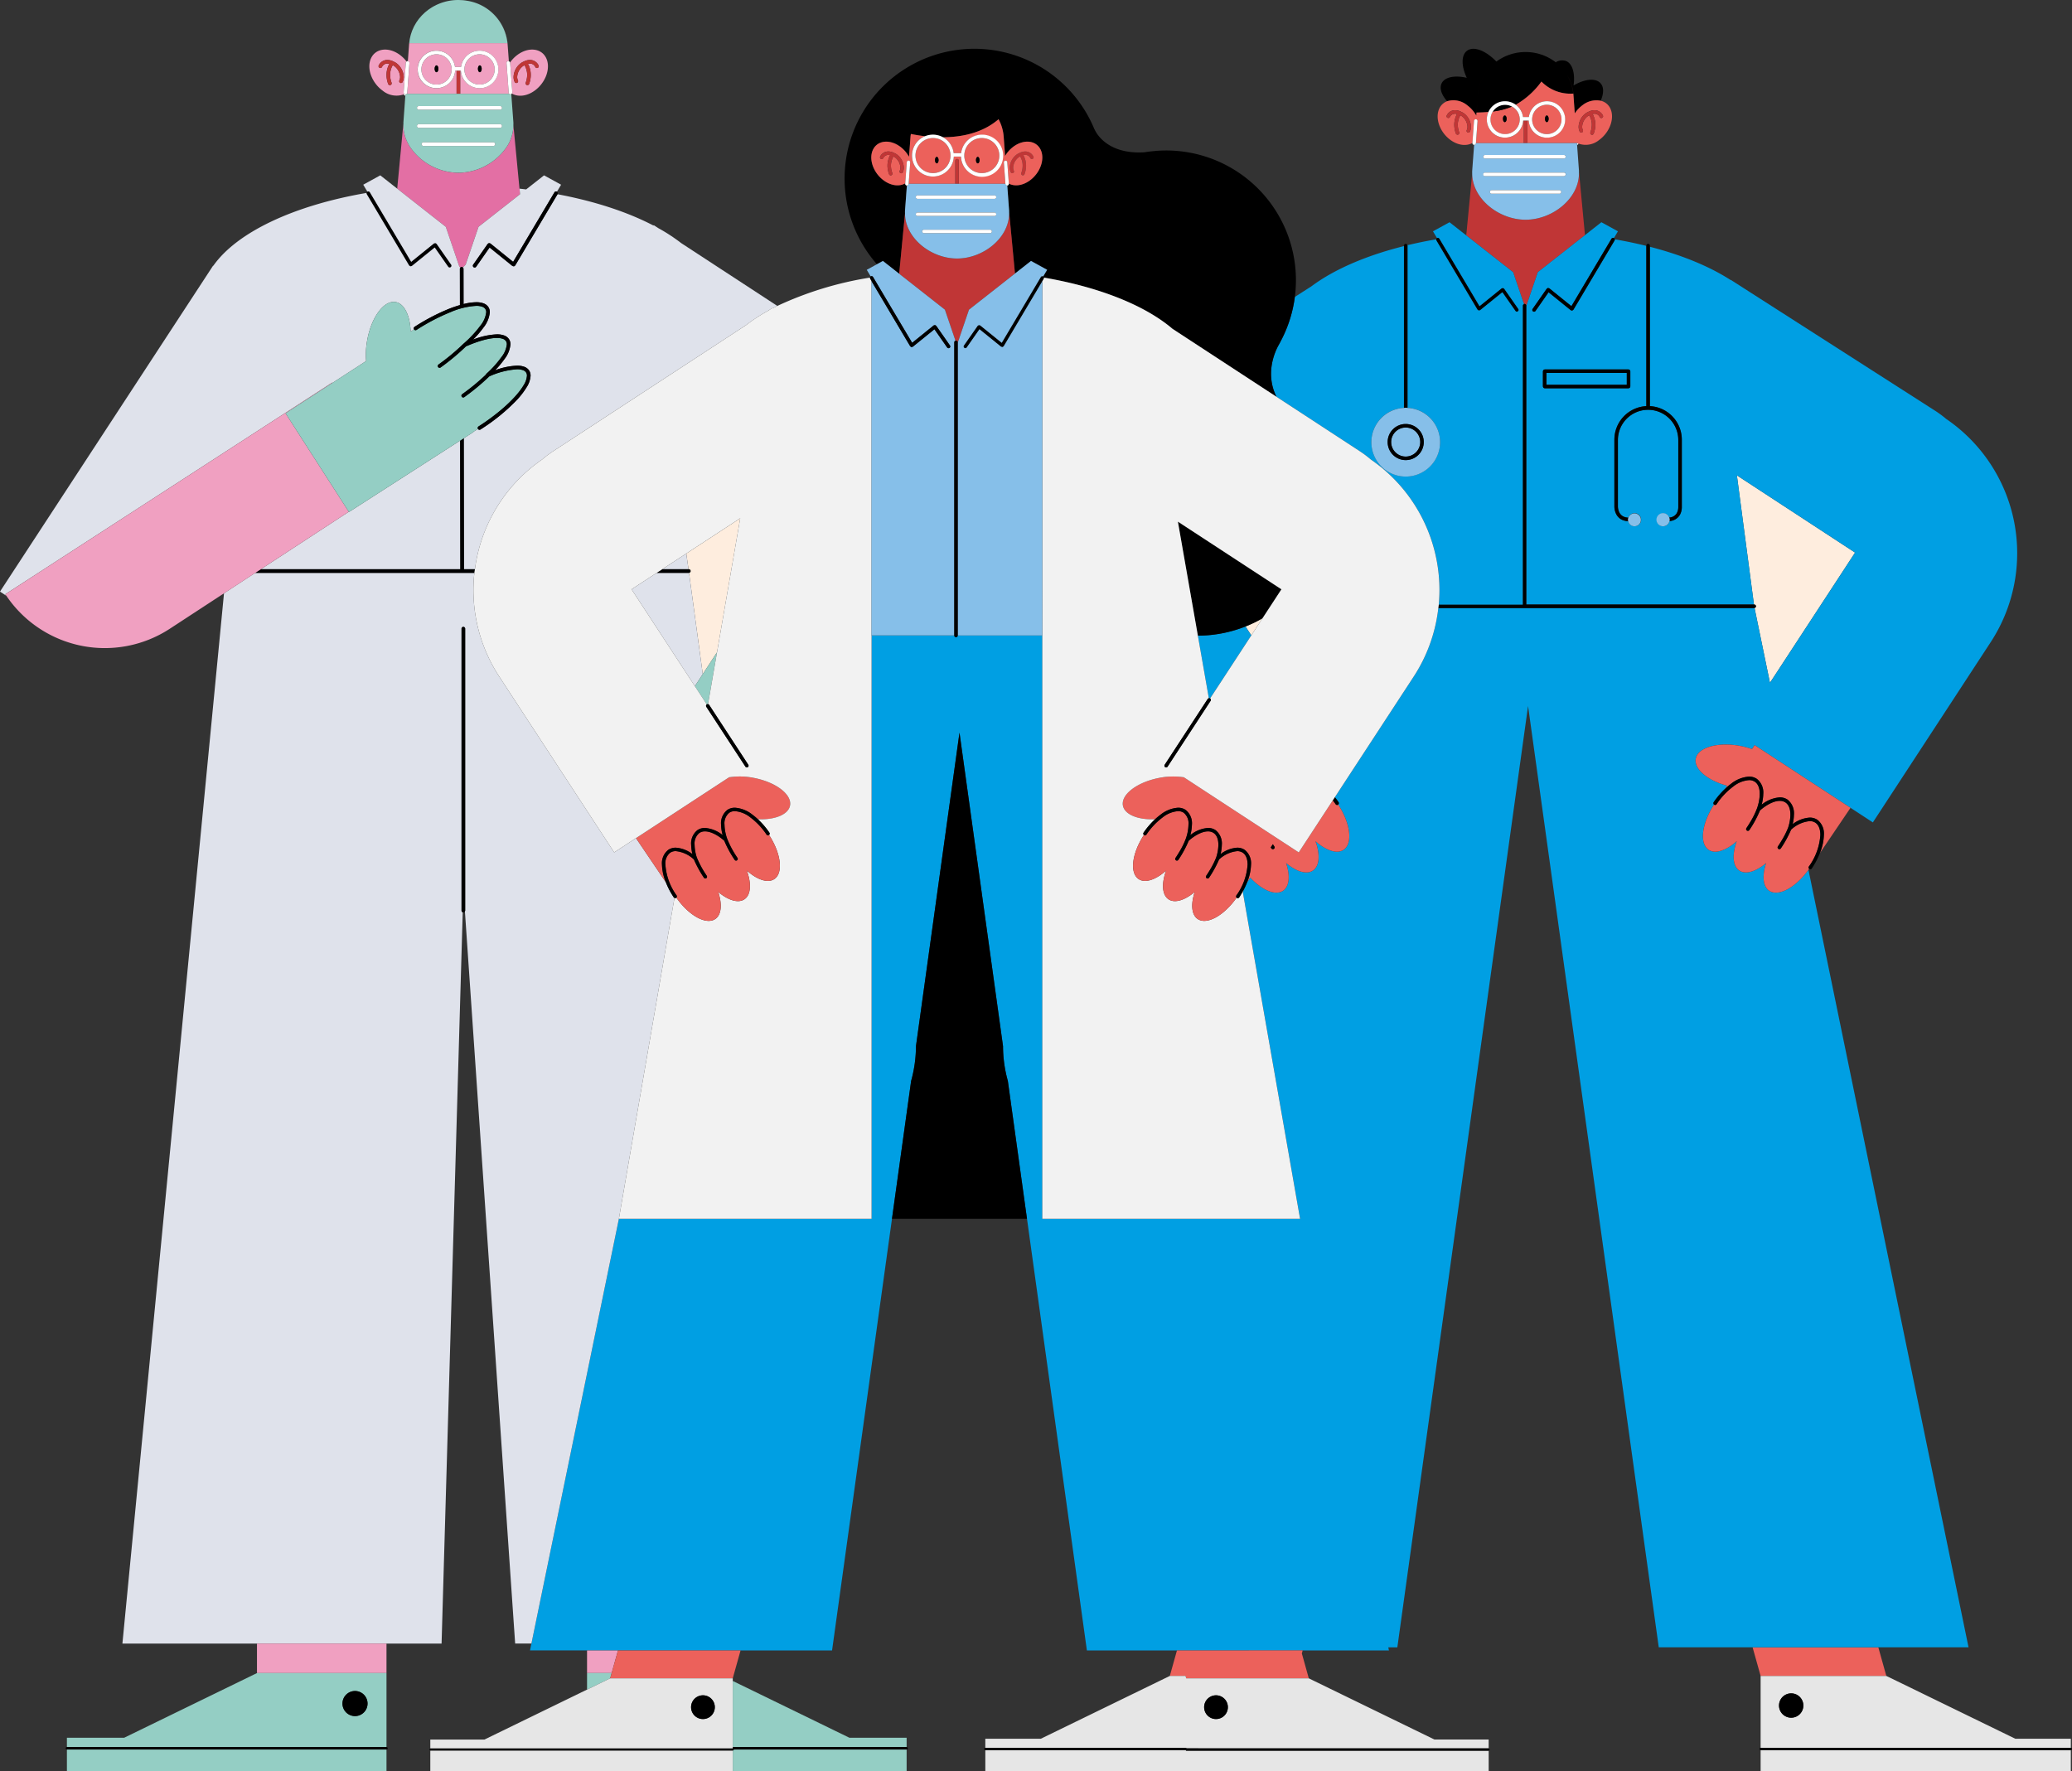 <svg xmlns="http://www.w3.org/2000/svg" width="613.228" height="524.295" viewBox="0 0 613.228 524.295">
  <rect x="0" y="0" width="613.228" height="524.295" fill="#333333" stroke="none"/>
  <g id="Group_12" data-name="Group 12" transform="translate(-3322.519 -154.485)">
    <path id="Path_19" data-name="Path 19" d="M1554.666,813.487a.5.5,0,0,1-.423.48l4.563,22.164L1584,797.587l-34.979-22.864,5.05,38.242h.073A.522.522,0,0,1,1554.666,813.487Z" transform="translate(2287.546 -479.544)" fill="#feedde"/>
    <path id="Path_21" data-name="Path 21" d="M1208.345,879.388l3.312-5.067a37.989,37.989,0,0,1-5.036,2.43Z" transform="translate(2484.51 -536.837)" fill="#feedde"/>
    <path id="Path_27" data-name="Path 27" d="M817.725,819.722a.538.538,0,0,1,.537.538.524.524,0,0,1-.468.51l4.07,30,4.217-6.451,6.872-39.678-15.968,10.438.663,4.646Z" transform="translate(2708.645 -496.753)" fill="#feedde"/>
    <path id="Path_29" data-name="Path 29" d="M1204.762,1064.552l.169-.818c-.073.136-.165.271-.241.406Z" transform="translate(2485.62 -645.795)" fill="#feedde"/>
    <path id="Path_1059" data-name="Path 1059" d="M1350.477,494.194a9.566,9.566,0,0,1,2.709,3.085l.464-6.218a13.322,13.322,0,0,1,4.59-9.057,13.318,13.318,0,0,0-4.588,9.057l-.4,5.3c1.266-.021,2.436-.079,3.542-.175a5.352,5.352,0,0,1,8.055-2.133,24.09,24.09,0,0,0,7.619-6.881l.006.031a11.978,11.978,0,0,0,9.41,3.549,13.156,13.156,0,0,0-2.092-5.925,13.122,13.122,0,0,1,2.133,6.254l.4,5.526a9.524,9.524,0,0,1,2.284-2.413,6.591,6.591,0,0,1,5.391-1.323c.916-2.1,1-4.016-.038-5.173-1.468-1.642-4.691-1.273-7.986.645.5-3.563-.315-6.5-2.287-7.258a3.6,3.6,0,0,0-3,.4c.121.093.238.192.356.289-.218-.181-.435-.362-.664-.53-.147-.108-.3-.2-.456-.308-.2-.133-.389-.269-.593-.392s-.418-.232-.629-.346c-.163-.088-.322-.182-.488-.264-.27-.132-.549-.247-.828-.362-.119-.049-.232-.106-.353-.152-.347-.133-.7-.247-1.064-.354-.059-.017-.115-.04-.174-.057a14.733,14.733,0,0,0-4.015-.556,14.536,14.536,0,0,0-8.656,2.825c-3.088-3.236-6.707-4.671-8.682-3.2-1.767,1.313-1.69,4.556-.076,8.01-3.5-.816-6.5-.274-7.435,1.623-.725,1.473-.021,3.432,1.614,5.3A6.382,6.382,0,0,1,1350.477,494.194Zm29.287-9.414q-.325-.493-.691-.957C1379.318,484.132,1379.547,484.452,1379.764,484.78Zm-.79-1.072c-.229-.282-.465-.557-.715-.82C1378.511,483.152,1378.744,483.427,1378.974,483.708Zm-.909-1.009c-.228-.231-.46-.458-.7-.673C1377.606,482.241,1377.835,482.469,1378.065,482.7Z" transform="translate(2406.257 -308.568)"/>
    <path id="Path_1060" data-name="Path 1060" d="M1599.549,1599.87l-2.37-8.47H1559.97l2.375,8.47Z" transform="translate(2281.248 -949.332)" fill="#ec615b"/>
    <path id="Path_1061" data-name="Path 1061" d="M1565.56,1663.04v6.282h91.807v-6.282Z" transform="translate(2278.032 -990.542)" fill="#e6e6e6"/>
    <path id="Path_1062" data-name="Path 1062" d="M1602.762,1611.34h-37.207V1632.6h91.807v-2.682h-16.444l-1.7-.83-1.081-.526-.957-.466-.921-.449-4.13-2.011-.914-.445-2.81-1.369-4.327-2.107-1.339-.652-2.576-1.254-2.147-1.046-10.4-5.067-1.619-.788Zm-24.56,8.758a3.6,3.6,0,1,1-3.6-3.6A3.6,3.6,0,0,1,1578.2,1620.1Z" transform="translate(2278.035 -960.802)" fill="#e6e6e6"/>
    <path id="Path_1063" data-name="Path 1063" d="M1581.974,1623.48a3.6,3.6,0,1,0,3.6,3.6A3.6,3.6,0,0,0,1581.974,1623.48Z" transform="translate(2270.662 -967.786)"/>
    <path id="Path_1064" data-name="Path 1064" d="M1656.9,1662.1a.348.348,0,1,0,0-.7H1565.09a.348.348,0,1,0,0,.7Z" transform="translate(2278.503 -989.601)"/>
    <rect id="Rectangle_5" data-name="Rectangle 5" width="23.784" height="3.5" transform="translate(3780.202 264.869)" fill="#009fe3"/>
    <path id="Path_1065" data-name="Path 1065" d="M1437.57,543.09h0l.038.519a.493.493,0,0,0,.421-.376,4.214,4.214,0,0,1-.467-.239Z" transform="translate(2351.662 -346.244)" fill="#fff"/>
    <path id="Path_1066" data-name="Path 1066" d="M1374.31,593.254l3.214,9.447c.054-.019.095-.064.155-.064a.521.521,0,0,1,.522.522v.146l3.421-10.05,13.956-10.967-1.752-18.5h-.028c.141,7.592-7.788,13.938-15.8,13.938-7.917,0-15.748-6.194-15.8-13.663l-1.75,18.222-.007.068Z" transform="translate(2396.029 -358.206)" fill="#c03636"/>
    <path id="Path_1067" data-name="Path 1067" d="M1419.6,484.668c.2.123.4.26.593.392C1419.995,484.928,1419.8,484.791,1419.6,484.668Z" transform="translate(2361.995 -312.692)" fill="#ec615b"/>
    <path id="Path_1068" data-name="Path 1068" d="M1416.97,483.233c.167.082.325.176.488.264C1417.3,483.409,1417.136,483.315,1416.97,483.233Z" transform="translate(2363.508 -311.867)" fill="#ec615b"/>
    <path id="Path_1069" data-name="Path 1069" d="M1414.19,482.024c.12.046.234.1.353.152C1414.424,482.126,1414.309,482.07,1414.19,482.024Z" transform="translate(2365.107 -311.171)" fill="#ec615b"/>
    <path id="Path_1070" data-name="Path 1070" d="M1411.28,481.056c.059.017.115.04.174.057C1411.395,481.1,1411.34,481.073,1411.28,481.056Z" transform="translate(2366.781 -310.615)" fill="#ec615b"/>
    <path id="Path_1071" data-name="Path 1071" d="M1422.73,486.846c-.118-.1-.234-.2-.355-.289-.1-.08-.2-.164-.309-.24C1422.3,486.483,1422.514,486.665,1422.73,486.846Z" transform="translate(2360.576 -313.64)" fill="#ec615b"/>
    <path id="Path_1072" data-name="Path 1072" d="M1424.37,488.159c.244.215.475.442.7.673C1424.842,488.6,1424.612,488.374,1424.37,488.159Z" transform="translate(2359.251 -314.701)" fill="#ec615b"/>
    <path id="Path_1073" data-name="Path 1073" d="M1427.191,491.008c-.229-.282-.464-.557-.715-.82C1426.728,490.451,1426.962,490.726,1427.191,491.008Z" transform="translate(2358.04 -315.868)" fill="#ec615b"/>
    <path id="Path_1074" data-name="Path 1074" d="M1429.083,493.345c-.218-.328-.446-.649-.692-.957C1428.633,492.7,1428.867,493.017,1429.083,493.345Z" transform="translate(2356.937 -317.133)" fill="#ec615b"/>
    <path id="Path_1075" data-name="Path 1075" d="M1383.638,517.734a20.437,20.437,0,0,1-5.682,1.467,4.347,4.347,0,1,0,5.682-1.467Zm-2.115,2.647c.3,0,.54.439.54.981s-.242.981-.54.981-.54-.439-.54-.981S1381.225,520.381,1381.522,520.381Z" transform="translate(2386.353 -331.713)" fill="#ec615b"/>
    <path id="Path_1076" data-name="Path 1076" d="M1410.7,525.172a4.345,4.345,0,1,0-4.344-4.344A4.35,4.35,0,0,0,1410.7,525.172Zm0-5.511c.3,0,.54.439.54.981s-.24.981-.54.981-.538-.439-.538-.981S1410.4,519.661,1410.7,519.661Z" transform="translate(2369.615 -330.993)" fill="#ec615b"/>
    <path id="Path_1077" data-name="Path 1077" d="M1414.676,504.119a9.535,9.535,0,0,0-2.284,2.413l-.4-5.526a13.122,13.122,0,0,0-2.133-6.254,13.154,13.154,0,0,1,2.092,5.925,11.978,11.978,0,0,1-9.41-3.549l-.006-.031a24.092,24.092,0,0,1-7.619,6.881,5.358,5.358,0,0,1,2.161,3.643h1.726a5.381,5.381,0,1,1-.038,1.043h-.41v6.676h14.682l-.007-.1a4.17,4.17,0,0,0,.467.239,6.254,6.254,0,0,0,6.124-1.08c3.179-2.318,4.65-6.5,3.284-9.339a4.152,4.152,0,0,0-2.834-2.267A6.6,6.6,0,0,0,1414.676,504.119Zm6.036,3.032a.523.523,0,1,1-.942.453,1.684,1.684,0,0,0-1.606-.96,2.763,2.763,0,0,0-.491.089,6.554,6.554,0,0,1,.81,3.178A7.44,7.44,0,0,1,1418,512.5a.522.522,0,1,1-.979-.36,6.448,6.448,0,0,0,.414-2.229,5.393,5.393,0,0,0-.757-2.794,3.55,3.55,0,0,0-.367.2,4.149,4.149,0,0,0-1.74,3.168,2.254,2.254,0,0,0,.211.989.522.522,0,0,1-.942.451,3.318,3.318,0,0,1-.313-1.44,5.175,5.175,0,0,1,2.167-4.013,4.717,4.717,0,0,1,.788-.419c.01-.01.007-.027.019-.037.036-.031.083-.021.124-.039a3.915,3.915,0,0,1,1.533-.374A2.733,2.733,0,0,1,1420.711,507.151Z" transform="translate(2376.196 -318.493)" fill="#ec615b"/>
    <path id="Path_1078" data-name="Path 1078" d="M1441.855,520.667c-.041.019-.088.009-.124.039-.011.009-.009.026-.019.037a4.7,4.7,0,0,0-.788.419,5.172,5.172,0,0,0-2.167,4.013,3.318,3.318,0,0,0,.313,1.44.522.522,0,0,0,.942-.451,2.253,2.253,0,0,1-.211-.989,4.15,4.15,0,0,1,1.74-3.168,3.475,3.475,0,0,1,.367-.2,5.4,5.4,0,0,1,.757,2.794,6.445,6.445,0,0,1-.414,2.229.522.522,0,1,0,.979.36,7.443,7.443,0,0,0,.478-2.589,6.553,6.553,0,0,0-.811-3.178,2.771,2.771,0,0,1,.491-.089,1.685,1.685,0,0,1,1.606.96.523.523,0,1,0,.942-.453,2.738,2.738,0,0,0-2.548-1.55A3.9,3.9,0,0,0,1441.855,520.667Z" transform="translate(2350.974 -333.185)" fill="#c03636"/>
    <path id="Path_1079" data-name="Path 1079" d="M1351.837,504.465a.522.522,0,0,1,.482.559l-.474,6.494h14.163v-6.676h-.2a5.375,5.375,0,1,1-10.254-2.553c-1.106.1-2.277.154-3.542.175l.4-5.3a13.32,13.32,0,0,1,4.588-9.057,13.321,13.321,0,0,0-4.59,9.057l-.464,6.218a9.572,9.572,0,0,0-2.709-3.085,6.378,6.378,0,0,0-5.923-1.182,4.149,4.149,0,0,0-2.3,2.126c-1.364,2.841.107,7.022,3.286,9.339,2.256,1.646,4.752,1.884,6.507.883l.475-6.514A.522.522,0,0,1,1351.837,504.465Zm-1.771,3.636a.522.522,0,0,1-.942-.451,2.263,2.263,0,0,0,.211-.991,4.152,4.152,0,0,0-1.739-3.166,3.556,3.556,0,0,0-.366-.2,3.844,3.844,0,0,0-.249.45,5.558,5.558,0,0,0-.511,2.34,6.437,6.437,0,0,0,.416,2.231.521.521,0,1,1-.979.36,7.411,7.411,0,0,1-.48-2.591,6.552,6.552,0,0,1,.811-3.177,2.807,2.807,0,0,0-.492-.089,1.685,1.685,0,0,0-1.606.96.521.521,0,1,1-.94-.451,2.732,2.732,0,0,1,2.545-1.552,3.917,3.917,0,0,1,1.534.374c.041.019.088.009.124.04.011.009.008.026.019.036a4.7,4.7,0,0,1,.788.419,5.168,5.168,0,0,1,2.167,4.011A3.267,3.267,0,0,1,1350.066,508.1Z" transform="translate(2407.496 -314.671)" fill="#ec615b"/>
    <path id="Path_1080" data-name="Path 1080" d="M1351.8,521.162a4.75,4.75,0,0,0-.788-.419c-.01-.01-.008-.027-.019-.036-.036-.031-.084-.021-.124-.04a3.916,3.916,0,0,0-1.534-.374,2.731,2.731,0,0,0-2.545,1.552.521.521,0,0,0,.94.451,1.684,1.684,0,0,1,1.606-.96,2.768,2.768,0,0,1,.492.089,6.551,6.551,0,0,0-.811,3.177,7.411,7.411,0,0,0,.48,2.591.521.521,0,1,0,.979-.36,6.428,6.428,0,0,1-.416-2.231,5.558,5.558,0,0,1,.511-2.34,3.791,3.791,0,0,1,.249-.45,3.474,3.474,0,0,1,.366.2,4.154,4.154,0,0,1,1.739,3.166,2.263,2.263,0,0,1-.211.991.522.522,0,0,0,.942.451,3.328,3.328,0,0,0,.313-1.443A5.184,5.184,0,0,0,1351.8,521.162Z" transform="translate(2403.905 -333.185)" fill="#c03636"/>
    <rect id="Rectangle_6" data-name="Rectangle 6" width="1.043" height="6.676" transform="translate(3773.503 190.17)" fill="#c03636"/>
    <ellipse id="Ellipse_9" data-name="Ellipse 9" cx="0.54" cy="0.981" rx="0.54" ry="0.981" transform="translate(3767.335 188.668)"/>
    <path id="Path_1081" data-name="Path 1081" d="M1415.851,525.929c.3,0,.54-.439.54-.981s-.24-.981-.54-.981-.538.439-.538.981S1415.554,525.929,1415.851,525.929Z" transform="translate(2364.461 -335.299)"/>
    <path id="Path_1082" data-name="Path 1082" d="M1380.369,565.894c8.013,0,15.942-6.346,15.8-13.937,0-.194.011-.384,0-.58l-.556-7.636-.038-.519h-29.888l0,.037a.518.518,0,0,1-.543.477l-.568,7.621c-.022.294-.008.584-.006.875C1364.623,559.7,1372.451,565.894,1380.369,565.894Zm10.05-7.7h-20.094a.523.523,0,0,1,0-1.045h20.094a.523.523,0,0,1,0,1.045Zm1.848-5.733a.522.522,0,0,1-.521.522H1368.36a.522.522,0,0,1,0-1.043h23.385A.522.522,0,0,1,1392.266,552.465Zm-23.905-5.732h23.385a.523.523,0,0,1,0,1.045h-23.385a.523.523,0,0,1,0-1.045Z" transform="translate(2393.657 -346.375)" fill="#86bfe9"/>
    <path id="Path_1083" data-name="Path 1083" d="M1372.8,552.533h23.385a.523.523,0,0,0,0-1.045H1372.8a.523.523,0,0,0,0,1.045Z" transform="translate(2389.214 -351.13)" fill="#fff"/>
    <path id="Path_1084" data-name="Path 1084" d="M1372.8,563.756a.522.522,0,1,0,0,1.043h23.385a.522.522,0,0,0,0-1.043Z" transform="translate(2389.214 -358.187)" fill="#fff"/>
    <path id="Path_1085" data-name="Path 1085" d="M1397.52,576.019h-20.094a.523.523,0,0,0,0,1.045h20.094a.523.523,0,0,0,0-1.045Z" transform="translate(2386.556 -365.241)" fill="#fff"/>
    <path id="Path_1086" data-name="Path 1086" d="M1365.789,533.7l0-.037.474-6.494a.522.522,0,1,0-1.041-.074l-.475,6.514v.016a.522.522,0,0,0,.482.559c.006,0,.01-.005.015-.005A.514.514,0,0,0,1365.789,533.7Z" transform="translate(2393.549 -336.821)" fill="#fff"/>
    <path id="Path_1087" data-name="Path 1087" d="M1384.586,517.014a4.274,4.274,0,0,0-5.682,1.467A20.41,20.41,0,0,0,1384.586,517.014Z" transform="translate(2385.405 -330.994)"/>
    <path id="Path_1088" data-name="Path 1088" d="M1387.2,519.751a5.4,5.4,0,1,0,.038-1.043h-1.726a5.383,5.383,0,1,0,.037,1.043h1.651Zm5.352-4.681a4.345,4.345,0,1,1-4.344,4.346A4.35,4.35,0,0,1,1392.549,515.07Zm-12.36,8.689a4.329,4.329,0,1,1,4.346-4.344A4.35,4.35,0,0,1,1380.189,523.759Z" transform="translate(2387.763 -329.581)" fill="#fff"/>
    <path id="Path_1089" data-name="Path 1089" d="M1006.376,613.132l-3.421,10.05v88.323h67.387l-5.05-38.242,34.979,22.864-25.194,38.545-4.563-22.164c-.036.008-.06.041-.1.041H976.934a46.637,46.637,0,0,1-7.295,20.287l-23.328,35.689c.377.477.747.971,1.1,1.493a.515.515,0,0,1-.117.69c3.64,5.565,4.387,11.5,1.617,13.378-1.988,1.344-5.246.2-8.339-2.546,1.4,3.892,1.248,7.342-.74,8.686-1.906,1.29-4.978.289-7.952-2.212,1.215,3.691,1,6.915-.9,8.2-2.286,1.547-6.245-.183-9.705-3.886l-.935,1.382a21.619,21.619,0,0,1-1.062,2.307l-.169.818,16.911,96.5H859.725V720.648H834.691a.509.509,0,0,1-1.018,0H809.193V893.335H734.406l0-.012-25.885,125.714-.224,1.088-.194.942H797.5l.282-2.03.192-1.382,3.115-22.436.539-3.884,1.4-10.1.421-3.035.251-1.809.68-4.9,10.852-78.166L820.9,852.51a38.641,38.641,0,0,0,1.431-10.3l12.883-92.795,12.883,92.795a38.637,38.637,0,0,0,1.431,10.3l5.668,40.825,7.2,51.895.66,4.758,4.488,32.326.444,3.2,3.7,26.679.624,4.494.608,4.382h89.391l-.127-.618-.062-.3h2.68l.414-2.98.67-4.827,2.883-20.769.618-4.451,1.543-11.113.248-1.786.327-2.35.506-3.648,2.3-16.537.575-4.141.957-6.89.578-4.162,13.855-99.8,13.213-95.17L1016.7,836.7l10.361,74.628.565,4.069,8.588,61.854.2,1.454,3.241,23.342.974,7.017.706,5.082.146,1.054.15,1.082.537,3.868h91.682l-2.385-11.58-1.487-7.221-9.639-46.809-.556-2.7-.339-1.643-1-4.859L1096.081,836.7,1086.467,790c-3.794,5.273-8.891,8.056-11.617,6.212-1.905-1.29-2.12-4.513-.906-8.2-2.975,2.5-6.046,3.5-7.949,2.21-1.99-1.345-2.141-4.795-.741-8.686-3.092,2.747-6.35,3.891-8.34,2.546-2.768-1.875-2.023-7.812,1.618-13.376a.515.515,0,0,1-.118-.692,23.62,23.62,0,0,1,3.408-4l.6-.893c-5.831-1.551-9.9-4.954-9.306-8.018.648-3.348,6.61-5.014,13.317-3.721a24.138,24.138,0,0,1,3.327.893l.782-1.157,28.371,18.545,6.62,4.327,34.881-53.365a48.1,48.1,0,0,0-13.179-66.061,32.472,32.472,0,0,0-3.029-2.266l-60.715-38.885-.043.047c-6.229-4.025-14.4-7.4-23.917-9.85V652.78a9.951,9.951,0,0,1,9.453,9.924v19.858l0,.159a4.69,4.69,0,0,1-.617,2.322,3.825,3.825,0,0,1-3.051,1.753,1.877,1.877,0,0,1-1.831,1.539,1.9,1.9,0,1,1,1.768-2.576,2.747,2.747,0,0,0,2.218-1.252,3.645,3.645,0,0,0,.468-1.786v-.074l0-.019V662.7a8.934,8.934,0,0,0-17.867,0v19.807a4.225,4.225,0,0,0,.207,1.223,2.88,2.88,0,0,0,1.221,1.618,3.594,3.594,0,0,0,1.682.439,1.937,1.937,0,1,1-.05,1.037,4.589,4.589,0,0,1-2.174-.584,3.751,3.751,0,0,1-1.341-1.419,5.064,5.064,0,0,1-.588-2.314V662.7a9.951,9.951,0,0,1,9.455-9.924V605.346c-3-.744-6.124-1.395-9.358-1.949a.512.512,0,0,1-.052.358L1016.9,624.248l-.356.248-.42-.107-6.574-5.314-3.861,5.527a.522.522,0,1,1-.854-.6l4.18-5.985.356-.217.4.11,6.54,5.286,11.87-19.974a.519.519,0,0,1,.714-.182h0l1.192-2.006-4.9-2.69-4.862,3.821Zm1.5,29.3.153-.368.368-.153h24.828l.37.153.153.368v4.542l-.153.37-.37.151H1008.4l-.368-.151-.153-.37Z" transform="translate(2771.277 -378.084)" fill="#009fe3"/>
    <path id="Path_1090" data-name="Path 1090" d="M1429.922,609.479l-11.87,19.974-6.54-5.286-.4-.11-.356.217-4.181,5.985a.522.522,0,0,0,.855.6l3.861-5.527,6.574,5.314.42.107.356-.248,12.177-20.494a.511.511,0,0,0,.052-.358.5.5,0,0,0-.234-.356h0A.518.518,0,0,0,1429.922,609.479Z" transform="translate(2369.542 -384.342)"/>
    <path id="Path_1091" data-name="Path 1091" d="M1351.738,630.506l.356.248.42-.107,6.574-5.314,3.861,5.527a.522.522,0,0,0,.855-.6l-4.181-5.985-.356-.217-.4.11-6.54,5.286-11.868-19.974a.521.521,0,0,0-.714-.183h0a.5.5,0,0,0-.232.367.509.509,0,0,0,.05.347Z" transform="translate(2408.071 -384.343)"/>
    <path id="Path_1092" data-name="Path 1092" d="M1414.384,706.5h24.828l.37-.151.153-.37v-4.542l-.153-.368-.37-.153h-24.828l-.368.153-.153.368v4.542l.153.37Zm.522-4.543h23.784v3.5h-23.784Z" transform="translate(2365.296 -437.084)"/>
    <path id="Path_1093" data-name="Path 1093" d="M1341,745.282h93.481c.039,0,.063-.033.1-.041a.5.5,0,0,0,.423-.48.522.522,0,0,0-.522-.522h-67.46V655.771a.521.521,0,0,0-.522-.522c-.06,0-.1.045-.155.064a.5.5,0,0,0-.366.457V744.24h-24.842C1341.106,744.588,1341.042,744.934,1341,745.282Z" transform="translate(2407.209 -410.818)"/>
    <path id="Path_1094" data-name="Path 1094" d="M1227.05,634.012l.018.028s-.084.132-.2.328-.217.4-.332.6c-1.2,2.263-3.765,8.448-.51,15.023l24.828,16.228a31.621,31.621,0,0,1,3.128,2.366,46.86,46.86,0,0,1,20.105,42.922h24.841V623.035a.5.5,0,0,1,.367-.457l-3.214-9.447-13.875-10.9.007-.068-.082.008-4.87-3.827-4.9,2.69,1.192,2a.521.521,0,0,1,.714.183l11.868,19.974,6.54-5.286.4-.11.356.217,4.18,5.985a.521.521,0,1,1-.854.6l-3.861-5.527-6.574,5.314-.421.107-.356-.248-12.177-20.494a.507.507,0,0,1-.05-.347c-2.943.505-5.8,1.087-8.55,1.751.01.041.046.069.046.113v47.978c0,.02-.019.032-.021.051a10.152,10.152,0,1,1-1,0c0-.019-.021-.03-.021-.05V605.407c-11.274,2.824-20.724,6.93-27.354,11.882l-4.942,3.165A38.406,38.406,0,0,1,1227.05,634.012Z" transform="translate(2474.262 -378.082)" fill="#009fe3"/>
    <path id="Path_1095" data-name="Path 1095" d="M1177.059,901.347l12.2-18.668-1.724-2.637a38.38,38.38,0,0,1-14.09,2.711l3.246,18.525a.5.5,0,0,1,.365.068Z" transform="translate(2503.592 -540.128)" fill="#009fe3"/>
    <path id="Path_1096" data-name="Path 1096" d="M1184.115,992.78c-.271-.4-.559-.773-.844-1.146l-10.072,15.409-34.115-22.3-.036.053a21.015,21.015,0,0,0-7.193.2c-6.542,1.262-11.332,4.931-10.7,8.2.514,2.665,4.481,4.236,9.48,4.037l-.053.078a18.247,18.247,0,0,1,1.734-1.46,9.284,9.284,0,0,1,5.159-2.034,3.931,3.931,0,0,1,2.235.646,5.012,5.012,0,0,1,1.863,4.362,12.892,12.892,0,0,1-.473,3.1,9.382,9.382,0,0,1,5.23-2.122,3.912,3.912,0,0,1,2.231.646,5.005,5.005,0,0,1,1.86,4.36,12.5,12.5,0,0,1-.372,2.731,9.077,9.077,0,0,1,4.918-1.893,3.936,3.936,0,0,1,2.231.643,5.021,5.021,0,0,1,1.864,4.369,14.829,14.829,0,0,1-1.156,5.227l.935-1.382c3.46,3.7,7.419,5.433,9.705,3.886,1.906-1.29,2.12-4.513.9-8.2,2.975,2.5,6.047,3.5,7.952,2.212,1.988-1.345,2.139-4.794.74-8.686,3.093,2.747,6.351,3.89,8.339,2.546,2.77-1.875,2.023-7.813-1.617-13.378-.012.01-.011.028-.024.036A.527.527,0,0,1,1184.115,992.78Zm-19.016,13.083-.2-.307.634-.937c.023.035.051.08.072.113.221.344.358.542.358.542a.522.522,0,0,1-.137.726A.516.516,0,0,1,1165.1,1005.863Z" transform="translate(2533.707 -600.261)" fill="#ec615b"/>
    <path id="Path_1097" data-name="Path 1097" d="M1267.47,999.928c.286.374.573.745.844,1.146a.524.524,0,0,0,.724.141c.013-.009.012-.026.024-.036a.515.515,0,0,0,.117-.69c-.353-.522-.723-1.016-1.1-1.493Z" transform="translate(2449.507 -608.556)"/>
    <path id="Path_1098" data-name="Path 1098" d="M1225.144,1033.149a.523.523,0,0,0,.137-.726s-.137-.2-.358-.542l-.072-.113-.634.938c.116.176.2.3.2.307A.521.521,0,0,0,1225.144,1033.149Z" transform="translate(2474.388 -627.408)"/>
    <path id="Path_1099" data-name="Path 1099" d="M1537.724,962.5l-.782,1.157a24.14,24.14,0,0,0-3.327-.893c-6.707-1.293-12.669.373-13.317,3.721-.59,3.064,3.476,6.467,9.306,8.018l-.6.893a18.886,18.886,0,0,1,1.782-1.5,9.507,9.507,0,0,1,5.289-2.086,4.037,4.037,0,0,1,2.293.662,5.135,5.135,0,0,1,1.908,4.474,13.246,13.246,0,0,1-.483,3.182,9.608,9.608,0,0,1,5.365-2.174,4.023,4.023,0,0,1,2.289.658,5.147,5.147,0,0,1,1.908,4.474,12.8,12.8,0,0,1-.383,2.8,9.287,9.287,0,0,1,5.045-1.941,4.006,4.006,0,0,1,2.285.658,5.15,5.15,0,0,1,1.914,4.482,15.163,15.163,0,0,1-1.184,5.36l9.067-13.4Z" transform="translate(2304.102 -587.459)" fill="#ec615b"/>
    <path id="Path_1100" data-name="Path 1100" d="M1556.706,1012.7a17.949,17.949,0,0,0,3.412-9.364c0-1.738-.519-2.99-1.455-3.617a2.962,2.962,0,0,0-1.7-.48,9.448,9.448,0,0,0-5.5,2.53,34.311,34.311,0,0,1-3.042,5.547.522.522,0,1,1-.863-.59s.136-.2.358-.542.53-.83.863-1.395a24.136,24.136,0,0,0,1.8-3.613,12.83,12.83,0,0,0,.675-3.841c0-1.734-.515-2.982-1.448-3.609a2.97,2.97,0,0,0-1.7-.48c-1.6-.01-3.757,1-5.854,2.834a32.89,32.89,0,0,1-3.148,5.812.522.522,0,1,1-.863-.59s.136-.2.358-.542.53-.83.863-1.393a23.415,23.415,0,0,0,1.865-3.783,13.45,13.45,0,0,0,.855-4.389c0-1.734-.515-2.984-1.451-3.609a2.963,2.963,0,0,0-1.708-.482,8.512,8.512,0,0,0-4.679,1.888,21.091,21.091,0,0,0-4.936,5.24.523.523,0,0,1-.724.141c-.012-.009-.011-.025-.022-.034-3.641,5.564-4.386,11.5-1.618,13.376,1.99,1.345,5.247.2,8.34-2.546-1.4,3.892-1.249,7.342.741,8.686,1.9,1.29,4.975.29,7.949-2.21-1.214,3.69-1,6.913.906,8.2,2.725,1.843,7.823-.94,11.617-6.213.068-.095.141-.181.208-.277A.5.5,0,0,1,1556.706,1012.7Z" transform="translate(2301.154 -601.717)" fill="#ec615b"/>
    <path id="Path_1101" data-name="Path 1101" d="M1563.429,997.441a4.009,4.009,0,0,0-2.285-.658,9.286,9.286,0,0,0-5.045,1.941,12.835,12.835,0,0,0,.383-2.8,5.147,5.147,0,0,0-1.908-4.474,4.023,4.023,0,0,0-2.289-.658,9.612,9.612,0,0,0-5.365,2.174,13.239,13.239,0,0,0,.483-3.182,5.135,5.135,0,0,0-1.908-4.474,4.038,4.038,0,0,0-2.293-.662,9.5,9.5,0,0,0-5.289,2.086,18.942,18.942,0,0,0-1.782,1.5,23.63,23.63,0,0,0-3.408,4,.515.515,0,0,0,.118.692c.011.009.01.026.022.034a.522.522,0,0,0,.724-.141,21.1,21.1,0,0,1,4.936-5.24,8.51,8.51,0,0,1,4.679-1.888,2.964,2.964,0,0,1,1.708.482c.935.625,1.448,1.875,1.451,3.609a13.448,13.448,0,0,1-.855,4.389,23.423,23.423,0,0,1-1.865,3.783c-.333.563-.639,1.05-.863,1.393s-.356.542-.358.542a.522.522,0,1,0,.863.59,32.885,32.885,0,0,0,3.148-5.812c2.1-1.829,4.25-2.844,5.854-2.834a2.969,2.969,0,0,1,1.7.48c.933.627,1.448,1.875,1.448,3.609a12.821,12.821,0,0,1-.675,3.841,24.079,24.079,0,0,1-1.8,3.613c-.333.565-.64,1.049-.863,1.395s-.356.542-.358.542a.522.522,0,1,0,.863.589,34.372,34.372,0,0,0,3.042-5.546,9.448,9.448,0,0,1,5.5-2.53,2.962,2.962,0,0,1,1.7.48c.935.627,1.453,1.879,1.455,3.617a17.949,17.949,0,0,1-3.413,9.364.506.506,0,0,0,.1.657c.02.02.02.051.045.068a.52.52,0,0,0,.724-.138,23.611,23.611,0,0,0,2.406-4.59,15.165,15.165,0,0,0,1.184-5.36A5.147,5.147,0,0,0,1563.429,997.441Z" transform="translate(2296.971 -600.301)"/>
    <path id="Path_1102" data-name="Path 1102" d="M1317.05,661.922c0,.02.019.031.021.05.167-.008.324-.05.492-.05s.336.042.508.051c0-.019.021-.031.021-.051V613.944c0-.044-.036-.072-.046-.113a.5.5,0,0,0-.475-.409.522.522,0,0,0-.522.522v47.978Z" transform="translate(2420.987 -386.758)"/>
    <path id="Path_1103" data-name="Path 1103" d="M1473.125,661.453a9.951,9.951,0,0,0-9.456,9.924v19.807a5.066,5.066,0,0,0,.588,2.314,3.752,3.752,0,0,0,1.341,1.419,4.587,4.587,0,0,0,2.174.584,1.8,1.8,0,0,1-.079-.394,1.876,1.876,0,0,1,.13-.643,3.592,3.592,0,0,1-1.682-.439,2.88,2.88,0,0,1-1.221-1.618,4.23,4.23,0,0,1-.207-1.223V671.377a8.934,8.934,0,0,1,17.867,0V691.3l0,.019v.074a3.647,3.647,0,0,1-.468,1.786,2.747,2.747,0,0,1-2.218,1.252,1.88,1.88,0,0,1,.136.674,1.818,1.818,0,0,1-.073.363,3.825,3.825,0,0,0,3.051-1.753,4.7,4.7,0,0,0,.617-2.322l0-.159V671.377a9.951,9.951,0,0,0-9.453-9.924V613.944a.522.522,0,0,0-1.045,0v47.509Z" transform="translate(2336.645 -386.757)"/>
    <path id="Path_1104" data-name="Path 1104" d="M1308.14,745.708a4.3,4.3,0,1,0,4.3-4.3A4.3,4.3,0,0,0,1308.14,745.708Z" transform="translate(2426.111 -460.382)" fill="#86bfe9"/>
    <path id="Path_1105" data-name="Path 1105" d="M1304.006,727.654a10.171,10.171,0,1,0,1,0c-.172-.009-.334-.051-.509-.051S1304.172,727.645,1304.006,727.654Zm5.832,10.111a5.341,5.341,0,1,1-5.341-5.341A5.341,5.341,0,0,1,1309.838,737.765Z" transform="translate(2434.051 -452.44)" fill="#86bfe9"/>
    <path id="Path_1106" data-name="Path 1106" d="M1305.69,744.292a5.341,5.341,0,1,0,5.341-5.341A5.34,5.34,0,0,0,1305.69,744.292Zm9.638,0a4.3,4.3,0,1,1-4.3-4.3A4.306,4.306,0,0,1,1315.328,744.292Z" transform="translate(2427.521 -458.967)"/>
    <path id="Path_1107" data-name="Path 1107" d="M1473.222,803.547a1.873,1.873,0,0,0,1.822,1.508,1.9,1.9,0,1,0-1.772-2.545,1.875,1.875,0,0,0-.13.643A1.679,1.679,0,0,0,1473.222,803.547Z" transform="translate(2331.195 -494.803)" fill="#86bfe9"/>
    <path id="Path_1108" data-name="Path 1108" d="M1496.9,802.48a1.945,1.945,0,1,0,.063,1.037,1.815,1.815,0,0,0,.073-.363A1.877,1.877,0,0,0,1496.9,802.48Z" transform="translate(2319.643 -494.804)" fill="#86bfe9"/>
    <path id="Path_1109" data-name="Path 1109" d="M755.123,1600.258l1.876-6.7h-9.162v6.7Z" transform="translate(2748.422 -950.574)" fill="#f0a0c1"/>
    <path id="Path_1110" data-name="Path 1110" d="M754.687,1610.889l.437-1.559h-7.286v4.9Z" transform="translate(2748.422 -959.646)" fill="#94cec4"/>
    <path id="Path_1111" data-name="Path 1111" d="M849.7,1662.59l.008.009-.339.34v6.125h51.46v-6.473Z" transform="translate(2690.018 -990.283)" fill="#94cec4"/>
    <path id="Path_1112" data-name="Path 1112" d="M849.366,1634.4h51.46v-2.765H883.885l-4.279-2.081-4.451-2.171-5.575-2.714-4.572-2.226-3.539-1.724-3.771-1.835-2.039-.994-4.336-2.111-1.958-.951Z" transform="translate(2690.018 -962.81)" fill="#94cec4"/>
    <path id="Path_1113" data-name="Path 1113" d="M727.683,1660.909v.385H638.172l-.339.339.339.339h89.511l.339-.339-.008-.009h51.129a.358.358,0,1,0,0-.716h-51.46Z" transform="translate(2811.701 -989.316)"/>
    <path id="Path_1114" data-name="Path 1114" d="M795.857,842.615c-.026,0-.042.028-.069.028h-9.494l-7.446,4.867,18.743,28.675,2.335-3.572Z" transform="translate(2730.583 -518.599)" fill="#dfe2eb"/>
    <path id="Path_1115" data-name="Path 1115" d="M545.144,1159.595l25.885-125.714,16.453-95a.483.483,0,0,1-.205-.135,23.061,23.061,0,0,1-2.347-4.479L576.091,921.2l-6.454,4.219-34.009-52.03a46.7,46.7,0,0,1-7.366-30.707H463.413l-9.253,6.048L432.6,1071.655l-.455,4.7-1.719,17.773-.406,4.2-.487,5.041-.288,2.98-.04.409-.47,4.862-.84,8.679-.216,2.232-.1,1.043-.193,1.991-.379,3.915-.469,4.854-.36,3.72-.325,3.358-.291,3-.479,4.95-.99,10.234h94.459l.116-4.007.446-15.422.111-3.85.011-.393.106-3.661,5.47-189.132a.507.507,0,0,1-.351-.46V859.229a.538.538,0,1,1,1.075,0v83.438c0,.073-.051.125-.078.188l6.955,101.41.042.616,3.742,54.556.292,4.251.646,9.413.455,6.63,1.326,19.329.4,5.8.6,8.767.2,2.863.213,3.1h4.823Z" transform="translate(2934.656 -518.64)" fill="#dfe2eb"/>
    <path id="Path_1117" data-name="Path 1117" d="M517.861,1588.78v8.729h38.331v-8.729Z" transform="translate(2880.714 -947.825)" fill="#f0a0c1"/>
    <path id="Path_1118" data-name="Path 1118" d="M385.423,1662.59v6.473h94.585v-6.473Z" transform="translate(2956.898 -990.283)" fill="#94cec4"/>
    <path id="Path_1119" data-name="Path 1119" d="M441.677,1609.33l-9.232,4.5-3.791,1.846-9.258,4.509-3.775,1.838-13.258,6.456H385.423v2.763h94.585V1609.33H441.677Zm29.012,5.314a3.711,3.711,0,1,1-3.712,3.711A3.711,3.711,0,0,1,470.689,1614.644Z" transform="translate(2956.898 -959.646)" fill="#94cec4"/>
    <path id="Path_1120" data-name="Path 1120" d="M581.138,1629.26a3.711,3.711,0,1,0-3.711-3.711A3.711,3.711,0,0,0,581.138,1629.26Z" transform="translate(2846.449 -966.841)"/>
    <path id="Path_1121" data-name="Path 1121" d="M384.938,1660.91a.358.358,0,0,0,0,.716h94.585a.358.358,0,1,0,0-.716Z" transform="translate(2957.383 -989.317)"/>
    <path id="Path_1122" data-name="Path 1122" d="M807.359,829.211l-7.107,4.646h7.771Z" transform="translate(2718.27 -510.888)" fill="#dfe2eb"/>
    <path id="Path_1123" data-name="Path 1123" d="M579.532,750.505l-32.908,21.141-.049-.076-26.028,17.013H579.59Z" transform="translate(2879.168 -465.613)" fill="#dfe2eb"/>
    <path id="Path_1124" data-name="Path 1124" d="M629.934,560.424l4,11.759.323.3a.53.53,0,0,1,.386-.174.536.536,0,0,1,.37.153l.8-.838,3.813-11.2,12.284-9.651-.158-1.651-1.8-18.771a11.917,11.917,0,0,1-1.807,6.157,17.475,17.475,0,0,1-14.474,7.917h0a17.481,17.481,0,0,1-14.469-7.9,13.242,13.242,0,0,1-.7-1.3,11.979,11.979,0,0,1-.921-2.784,11.135,11.135,0,0,1-.186-2.368h-.027l-1.806,19.06h0Z" transform="translate(2824.515 -338.807)" fill="#e36fa4"/>
    <path id="Path_1125" data-name="Path 1125" d="M624.078,471.364c.031-.243.058-.487.1-.726C624.136,470.877,624.109,471.121,624.078,471.364Z" transform="translate(2819.613 -304.622)" fill="#f0a0c1"/>
    <path id="Path_1126" data-name="Path 1126" d="M639.1,448.788c.092-.059.18-.124.273-.181C639.284,448.664,639.2,448.73,639.1,448.788Z" transform="translate(2810.969 -291.949)" fill="#f0a0c1"/>
    <path id="Path_1127" data-name="Path 1127" d="M642.038,447.21c.064-.033.124-.071.188-.1C642.162,447.139,642.1,447.177,642.038,447.21Z" transform="translate(2809.282 -291.086)" fill="#f0a0c1"/>
    <path id="Path_1128" data-name="Path 1128" d="M626.61,462.508c.1-.22.193-.442.3-.655C626.8,462.067,626.709,462.288,626.61,462.508Z" transform="translate(2818.156 -299.568)" fill="#f0a0c1"/>
    <path id="Path_1129" data-name="Path 1129" d="M624.629,468.3c.056-.241.107-.485.176-.721C624.736,467.818,624.685,468.061,624.629,468.3Z" transform="translate(2819.296 -302.864)" fill="#f0a0c1"/>
    <path id="Path_1130" data-name="Path 1130" d="M625.475,465.346c.079-.233.153-.468.244-.7C625.628,464.878,625.554,465.113,625.475,465.346Z" transform="translate(2818.81 -301.177)" fill="#f0a0c1"/>
    <path id="Path_1131" data-name="Path 1131" d="M628.027,459.8c.115-.2.225-.4.35-.6C628.252,459.4,628.142,459.6,628.027,459.8Z" transform="translate(2817.342 -298.046)" fill="#f0a0c1"/>
    <path id="Path_1132" data-name="Path 1132" d="M645.113,445.893c.037-.015.072-.033.11-.048C645.185,445.859,645.15,445.878,645.113,445.893Z" transform="translate(2807.513 -290.36)" fill="#f0a0c1"/>
    <path id="Path_1133" data-name="Path 1133" d="M648.322,444.848l.032-.011Z" transform="translate(2805.667 -289.78)" fill="#f0a0c1"/>
    <path id="Path_1134" data-name="Path 1134" d="M622.989,462.5l-.638,8.758a.532.532,0,0,1-.174.348H636.94v-6.875h-.421a5.558,5.558,0,1,1-.038-1.076h1.775a5.545,5.545,0,1,1-.038,1.076h-.2v6.875h14.522a.531.531,0,0,1-.173-.348l-.638-8.758a.537.537,0,0,1,.5-.575c.072-.006.126.042.19.063l-.385-5.168a14.215,14.215,0,0,0-11.8-12.735A14.225,14.225,0,0,1,651.993,456.6H622.921c-.007.081-.024.159-.03.24l-.372,5.1A.531.531,0,0,1,622.989,462.5Z" transform="translate(2820.707 -289.348)" fill="#f0a0c1"/>
    <path id="Path_1135" data-name="Path 1135" d="M661.46,443.642c.429.039.851.1,1.269.175C662.311,443.743,661.889,443.681,661.46,443.642Z" transform="translate(2798.109 -289.092)" fill="#f0a0c1"/>
    <path id="Path_1136" data-name="Path 1136" d="M695.679,517.333l-.62-8.33h0Z" transform="translate(2778.782 -326.691)" fill="#f0a0c1"/>
    <path id="Path_1137" data-name="Path 1137" d="M658.154,443.49h0c.249,0,.493.022.739.034C658.645,443.512,658.4,443.49,658.154,443.49Z" transform="translate(2800.013 -289.005)" fill="#f0a0c1"/>
    <path id="Path_1138" data-name="Path 1138" d="M631.693,454.845c.128-.148.25-.3.384-.444C631.943,454.544,631.821,454.7,631.693,454.845Z" transform="translate(2815.233 -295.281)" fill="#f0a0c1"/>
    <path id="Path_1139" data-name="Path 1139" d="M633.94,452.617c.121-.115.235-.236.361-.347C634.175,452.381,634.061,452.5,633.94,452.617Z" transform="translate(2813.94 -294.056)" fill="#f0a0c1"/>
    <path id="Path_1140" data-name="Path 1140" d="M629.724,457.244c.125-.177.245-.357.378-.528C629.969,456.886,629.849,457.067,629.724,457.244Z" transform="translate(2816.365 -296.613)" fill="#f0a0c1"/>
    <path id="Path_1141" data-name="Path 1141" d="M666.868,490.288a4.476,4.476,0,1,0-4.475-4.476A4.483,4.483,0,0,0,666.868,490.288Zm.081-5.679c.306,0,.556.453.556,1.012s-.249,1.01-.556,1.01-.556-.451-.556-1.01S666.641,484.61,666.949,484.61Z" transform="translate(2797.573 -310.776)" fill="#f0a0c1"/>
    <path id="Path_1142" data-name="Path 1142" d="M636.892,481.336a4.476,4.476,0,1,0,4.477,4.476A4.481,4.481,0,0,0,636.892,481.336Zm0,5.3c-.306,0-.556-.451-.556-1.01s.249-1.012.556-1.012.556.453.556,1.012S637.2,486.631,636.892,486.631Z" transform="translate(2814.817 -310.776)" fill="#f0a0c1"/>
    <path id="Path_1143" data-name="Path 1143" d="M636.417,450.593c.109-.085.212-.177.323-.26C636.629,450.415,636.526,450.507,636.417,450.593Z" transform="translate(2812.515 -292.941)" fill="#f0a0c1"/>
    <path id="Path_1144" data-name="Path 1144" d="M620.482,509.21h0l-.028.394-.575,7.868Z" transform="translate(2822.029 -326.81)" fill="#f0a0c1"/>
    <path id="Path_1145" data-name="Path 1145" d="M621.231,538.425a11.975,11.975,0,0,1-.921-2.784A11.982,11.982,0,0,0,621.231,538.425Z" transform="translate(2821.781 -342.014)" fill="#f0a0c1"/>
    <path id="Path_1146" data-name="Path 1146" d="M624.138,545.265a17.482,17.482,0,0,0,14.469,7.9h0A17.483,17.483,0,0,1,624.138,545.265Z" transform="translate(2819.579 -347.55)" fill="#f0a0c1"/>
    <path id="Path_1147" data-name="Path 1147" d="M606.308,490.713l.639-8.76a.521.521,0,0,1,.223-.381,9.84,9.84,0,0,0-2.016-1.993c-3.276-2.388-7.07-1.953-8.476.973s.11,7.233,3.385,9.621a6.441,6.441,0,0,0,6.307,1.113c.074-.032.142-.073.214-.109A.5.5,0,0,1,606.308,490.713Zm-1.017-2.842a.538.538,0,0,1-.252-.718,2.339,2.339,0,0,0,.217-1.02,4.276,4.276,0,0,0-1.792-3.264,3.57,3.57,0,0,0-.375-.2,4.041,4.041,0,0,0-.257.463,5.717,5.717,0,0,0-.527,2.413,6.6,6.6,0,0,0,.429,2.3.537.537,0,0,1-1.009.37,7.668,7.668,0,0,1-.494-2.667,6.75,6.75,0,0,1,.835-3.274,2.873,2.873,0,0,0-.508-.091,1.733,1.733,0,0,0-1.654.989.538.538,0,1,1-.969-.466,2.818,2.818,0,0,1,2.623-1.6,4.028,4.028,0,0,1,1.587.39c.04.019.087.009.122.039.011.009.008.026.019.036a4.831,4.831,0,0,1,.812.432,5.334,5.334,0,0,1,2.233,4.132,3.416,3.416,0,0,1-.323,1.486A.537.537,0,0,1,605.29,487.871Z" transform="translate(2835.677 -308.878)" fill="#f0a0c1"/>
    <path id="Path_1148" data-name="Path 1148" d="M607.792,486.153a4.852,4.852,0,0,0-.812-.432c-.01-.01-.007-.026-.019-.036-.035-.03-.082-.02-.122-.039a4.028,4.028,0,0,0-1.587-.389,2.818,2.818,0,0,0-2.623,1.6.538.538,0,1,0,.969.466,1.733,1.733,0,0,1,1.654-.989,2.841,2.841,0,0,1,.508.091,6.743,6.743,0,0,0-.836,3.274,7.678,7.678,0,0,0,.494,2.667.537.537,0,0,0,1.009-.37,6.613,6.613,0,0,1-.429-2.3,5.716,5.716,0,0,1,.527-2.413,4.076,4.076,0,0,1,.257-.463,3.569,3.569,0,0,1,.375.2,4.276,4.276,0,0,1,1.792,3.264,2.34,2.34,0,0,1-.217,1.02.538.538,0,1,0,.969.466,3.419,3.419,0,0,0,.323-1.486A5.332,5.332,0,0,0,607.792,486.153Z" transform="translate(2831.982 -313.031)" fill="#c03636"/>
    <path id="Path_1149" data-name="Path 1149" d="M694.85,490.714a.526.526,0,0,1-.114.345c1.81,1.062,4.407.824,6.752-.885,3.275-2.388,4.791-6.695,3.385-9.621s-5.2-3.361-8.474-.973a9.824,9.824,0,0,0-2.229,2.289c.008.032.04.051.042.085Zm2.6-8.713a4.895,4.895,0,0,1,.813-.432c.01-.01.007-.026.018-.035.035-.03.082-.02.121-.039a4.024,4.024,0,0,1,1.587-.389,2.816,2.816,0,0,1,2.623,1.6.538.538,0,1,1-.969.466,1.733,1.733,0,0,0-1.654-.989,2.82,2.82,0,0,0-.507.091,6.748,6.748,0,0,1,.836,3.274,7.716,7.716,0,0,1-.494,2.667.538.538,0,0,1-1.01-.37,6.643,6.643,0,0,0,.429-2.3,5.571,5.571,0,0,0-.78-2.879,3.585,3.585,0,0,0-.38.2,4.275,4.275,0,0,0-1.791,3.264,2.342,2.342,0,0,0,.217,1.02.538.538,0,1,1-.969.466,3.406,3.406,0,0,1-.323-1.486A5.328,5.328,0,0,1,697.453,482Z" transform="translate(2779.293 -308.879)" fill="#f0a0c1"/>
    <path id="Path_1150" data-name="Path 1150" d="M697.683,492.023a.538.538,0,0,0,.252-.718,2.334,2.334,0,0,1-.217-1.02,4.275,4.275,0,0,1,1.791-3.264,3.654,3.654,0,0,1,.38-.2,5.569,5.569,0,0,1,.78,2.879,6.623,6.623,0,0,1-.429,2.3.538.538,0,0,0,1.01.37,7.714,7.714,0,0,0,.494-2.667,6.749,6.749,0,0,0-.836-3.274,2.865,2.865,0,0,1,.507-.091,1.733,1.733,0,0,1,1.654.989.538.538,0,1,0,.969-.466,2.817,2.817,0,0,0-2.623-1.6,4.035,4.035,0,0,0-1.587.389c-.039.019-.086.009-.121.039-.011.009-.008.025-.018.035a4.878,4.878,0,0,0-.813.432,5.33,5.33,0,0,0-2.232,4.132,3.4,3.4,0,0,0,.323,1.486A.537.537,0,0,0,697.683,492.023Z" transform="translate(2777.871 -313.03)" fill="#c03636"/>
    <rect id="Rectangle_7" data-name="Rectangle 7" width="1.076" height="6.875" transform="translate(3457.647 175.384)" fill="#c03636"/>
    <path id="Path_1151" data-name="Path 1151" d="M672.367,491.065c.306,0,.556-.451.556-1.01s-.249-1.012-.556-1.012-.556.453-.556,1.012S672.059,491.065,672.367,491.065Z" transform="translate(2792.155 -315.209)"/>
    <path id="Path_1152" data-name="Path 1152" d="M642.2,489.043c-.306,0-.556.453-.556,1.012s.249,1.01.556,1.01.556-.451.556-1.01S642.508,489.043,642.2,489.043Z" transform="translate(2809.508 -315.209)"/>
    <path id="Path_1153" data-name="Path 1153" d="M620.054,520.245a11.986,11.986,0,0,0,.921,2.784,13.361,13.361,0,0,0,.7,1.3,17.482,17.482,0,0,0,14.469,7.9h0a17.475,17.475,0,0,0,14.474-7.917,11.925,11.925,0,0,0,1.807-6.157c0-.3.017-.6-.006-.9l-.621-8.33c-.065.035-.116.092-.194.1a.527.527,0,0,1-.4-.151H620.847a.526.526,0,0,1-.372.141l-.6,8.263c-.014.2,0,.4,0,.6A11.1,11.1,0,0,0,620.054,520.245Zm3.836-1.843a.539.539,0,0,1,.538-.538H648.52a.538.538,0,1,1,0,1.076H624.428A.537.537,0,0,1,623.89,518.4Zm1.37,5.366a.536.536,0,0,1,.537-.536h20.7a.537.537,0,1,1,0,1.074H625.8A.537.537,0,0,1,625.26,523.769Zm-.832-11.272h24.091a.538.538,0,0,1,0,1.076H624.428a.538.538,0,1,1,0-1.076Z" transform="translate(2822.037 -326.618)" fill="#94cec4"/>
    <path id="Path_1154" data-name="Path 1154" d="M629.878,518.474H653.97a.538.538,0,0,0,0-1.076H629.878a.538.538,0,1,0,0,1.076Z" transform="translate(2816.586 -331.52)" fill="#fff"/>
    <path id="Path_1155" data-name="Path 1155" d="M654.508,530.574a.539.539,0,0,0-.538-.538H629.878a.538.538,0,0,0,0,1.076h24.091A.538.538,0,0,0,654.508,530.574Z" transform="translate(2816.586 -338.79)" fill="#fff"/>
    <path id="Path_1156" data-name="Path 1156" d="M654.344,543.211a.537.537,0,0,0-.538-.536H633.1a.537.537,0,0,0,0,1.074h20.7A.538.538,0,0,0,654.344,543.211Z" transform="translate(2814.73 -346.06)" fill="#fff"/>
    <path id="Path_1157" data-name="Path 1157" d="M691.743,486.66l.638,8.758a.559.559,0,0,0,.575.5c.078-.006.129-.062.194-.1h0a.5.5,0,0,0,.189-.133.522.522,0,0,0,.114-.345l-.638-8.76c0-.034-.034-.053-.042-.085a.494.494,0,0,0-.342-.35c-.065-.021-.118-.068-.19-.063A.537.537,0,0,0,691.743,486.66Z" transform="translate(2780.69 -313.507)" fill="#fff"/>
    <path id="Path_1158" data-name="Path 1158" d="M620.583,495.906a.521.521,0,0,0,.372-.141.532.532,0,0,0,.174-.348l.638-8.758a.531.531,0,0,0-.469-.562c-.011,0-.017-.013-.028-.014a.575.575,0,0,0-.576.5l-.639,8.76a.5.5,0,0,0,.276.464c-.072.036-.141.077-.214.109a.5.5,0,0,0,.436.387l.029-.395Z" transform="translate(2821.927 -313.506)" fill="#fff"/>
    <path id="Path_1159" data-name="Path 1159" d="M642.651,484.7a5.559,5.559,0,1,0,.038-1.076h-1.776a5.545,5.545,0,1,0,.038,1.076h1.7Zm5.516-4.824a4.476,4.476,0,1,1-4.475,4.476A4.482,4.482,0,0,1,648.167,479.878Zm-12.732,8.952a4.476,4.476,0,1,1,4.477-4.476A4.482,4.482,0,0,1,635.435,488.831Z" transform="translate(2816.274 -309.318)" fill="#fff"/>
    <path id="Path_1160" data-name="Path 1160" d="M606.789,598.808l.367.254.434-.11,6.772-5.474,3.979,5.693a.537.537,0,0,0,.881-.615l-4.309-6.167-.365-.226-.414.116-6.738,5.445-12.227-20.581a.535.535,0,0,0-.736-.186h0a.515.515,0,0,0-.241.367.53.53,0,0,0,.054.37Z" transform="translate(2836.812 -365.738)"/>
    <path id="Path_1161" data-name="Path 1161" d="M665.981,580.909l-3.813,11.2-.8.838a.535.535,0,0,1,.169.385l.016,10.436a16.049,16.049,0,0,1,3.762-.542,6.191,6.191,0,0,1,2.134.329,2.886,2.886,0,0,1,1.461,1.12,2.776,2.776,0,0,1,.419,1.525,8.6,8.6,0,0,1-1.928,4.586,29.314,29.314,0,0,1-3.035,3.517,21.734,21.734,0,0,1,7.06-1.571,6.066,6.066,0,0,1,2.129.329,2.872,2.872,0,0,1,1.459,1.117,2.77,2.77,0,0,1,.419,1.523,8.256,8.256,0,0,1-1.754,4.333,27.334,27.334,0,0,1-2.784,3.331A20.757,20.757,0,0,1,677.38,622a6.157,6.157,0,0,1,2.128.329,2.864,2.864,0,0,1,1.458,1.117,2.778,2.778,0,0,1,.42,1.527,7,7,0,0,1-1.143,3.381,23.115,23.115,0,0,1-3.066,3.957A57.183,57.183,0,0,1,666.56,640.9a.537.537,0,0,1-.743-.161s0-.005,0-.007c-.457.288-.913.576-1.366.849l.039.061-2.876,1.848.059,38.767h3.243a46.749,46.749,0,0,1,19.876-32.466,31.58,31.58,0,0,1,3.132-2.37L745.2,609.987a49.509,49.509,0,0,1,6.431-4.2l1.254-.82.073.111c.483-.252.962-.506,1.462-.752l-28.462-18.6a52.284,52.284,0,0,0-6.782-4.433l-1.334-.872-.077.117c-7.667-4-17.365-7.2-28.4-9.271l-12.538,21.1-.367.254-.434-.11-6.772-5.474-3.978,5.693a.537.537,0,0,1-.881-.615l4.308-6.167.365-.226.414.116,6.738,5.445L688.452,570.7a.535.535,0,0,1,.736-.186l1.228-2.067-5.045-2.769-5.295,4.16q-.981-.12-1.969-.229l.158,1.651Z" transform="translate(2798.163 -359.291)" fill="#dfe2eb"/>
    <path id="Path_1162" data-name="Path 1162" d="M692.427,577.145,680.2,597.726l-6.738-5.445-.414-.116-.365.226-4.308,6.167a.537.537,0,0,0,.881.615l3.978-5.693L680,598.953l.434.11.367-.254,12.538-21.1.007-.012a.538.538,0,0,0-.187-.737h0A.536.536,0,0,0,692.427,577.145Z" transform="translate(2794.188 -365.738)"/>
    <path id="Path_1163" data-name="Path 1163" d="M340.361,689.669,437.1,627.027l.068.1,10-6.488a23.475,23.475,0,0,1,.283-5.981c1.194-6.939,4.97-12.077,8.433-11.481,2.614.45,4.3,4.041,4.457,8.758.329-.223.663-.444,1-.665,0,0-.006,0-.008-.006a.538.538,0,0,1,.161-.743,60.91,60.91,0,0,1,10.237-5.354c1.126-.446,2.181-.792,3.2-1.089l-.016-10.741a.533.533,0,0,1,.15-.367l-.323-.3-4-11.759-14.378-11.3h0l-5.008-3.935-5.045,2.769,1.228,2.067a.536.536,0,0,1,.736.186l12.227,20.581,6.738-5.445.414-.116.365.226,4.309,6.167a.537.537,0,0,1-.881.615l-3.979-5.693-6.772,5.474-.434.11-.367-.254-12.544-21.113a.53.53,0,0,1-.054-.37c-21.566,3.7-38.413,11.654-45.371,21.576l-.058-.038L338.8,688.886l1.883,1.23C340.583,689.963,340.464,689.825,340.361,689.669Z" transform="translate(2983.714 -359.293)" fill="#dfe2eb"/>
    <path id="Path_1164" data-name="Path 1164" d="M577.36,787.648H518.317l-1.646,1.076H581.52c.04-.361.112-.716.16-1.076h-3.243l-.06-38.767-1.075.69Z" transform="translate(2881.398 -464.679)"/>
    <path id="Path_1165" data-name="Path 1165" d="M826.866,913.4l2.659-15.352-4.217,6.451-2.335,3.572,3.529,5.4A.506.506,0,0,1,826.866,913.4Z" transform="translate(2705.2 -550.488)" fill="#94cec4"/>
    <path id="Path_1166" data-name="Path 1166" d="M805.941,841.2a.524.524,0,0,0,.468-.51.538.538,0,0,0-.537-.538h-7.848l-1.646,1.076h9.494C805.9,841.224,805.915,841.2,805.941,841.2Z" transform="translate(2720.499 -517.18)"/>
    <path id="Path_1167" data-name="Path 1167" d="M418.108,765.344l26.028-17.012L425.423,719.2l13.848-8.984-.068-.1-96.734,62.642c.1.157.222.294.326.448a35.169,35.169,0,0,0,48.376,9.752l16.038-10.483,9.253-6.048Z" transform="translate(2981.607 -442.376)" fill="#f0a0c1"/>
    <path id="Path_1168" data-name="Path 1168" d="M556.482,715.973l.049.076,32.908-21.141,1.075-.69,2.876-1.848-.039-.061c.454-.272.91-.56,1.366-.849a.536.536,0,0,1,.164-.736c6.4-4.106,11.338-8.768,13.336-12.185a6.011,6.011,0,0,0,.994-2.837,1.717,1.717,0,0,0-.249-.948,1.808,1.808,0,0,0-.93-.691,5.132,5.132,0,0,0-1.751-.259,23.618,23.618,0,0,0-8.208,2.1,65.751,65.751,0,0,1-7.382,6.127.538.538,0,1,1-.6-.89,62.558,62.558,0,0,0,6.775-5.571c.1-.094.156-.147.235-.223a.509.509,0,0,1,.115-.222,30.924,30.924,0,0,0,4.479-4.973,7.327,7.327,0,0,0,1.563-3.725,1.7,1.7,0,0,0-.247-.942,1.8,1.8,0,0,0-.931-.693,5.045,5.045,0,0,0-1.753-.259c-2.189-.006-5.462.875-9.17,2.5a66.141,66.141,0,0,1-7.5,6.241.538.538,0,0,1-.606-.89,62.569,62.569,0,0,0,6.777-5.571c.419-.391.658-.625.658-.625s.009,0,.012,0,0-.009.006-.011a33.247,33.247,0,0,0,4.923-5.287,7.675,7.675,0,0,0,1.729-3.963,1.7,1.7,0,0,0-.249-.944,1.8,1.8,0,0,0-.933-.693,5.109,5.109,0,0,0-1.757-.261,22.414,22.414,0,0,0-7.637,1.863,60,60,0,0,0-10.051,5.259.535.535,0,0,1-.735-.156c-.338.22-.672.442-1,.665-.157-4.716-1.843-8.307-4.457-8.758-3.463-.6-7.239,4.542-8.433,11.481a23.494,23.494,0,0,0-.283,5.981l-10,6.488-13.848,8.984Z" transform="translate(2869.262 -410.017)" fill="#94cec4"/>
    <path id="Path_1169" data-name="Path 1169" d="M627.892,648.157a59.983,59.983,0,0,1,10.051-5.259,22.416,22.416,0,0,1,7.637-1.863,5.106,5.106,0,0,1,1.757.261,1.806,1.806,0,0,1,.933.693,1.7,1.7,0,0,1,.249.944,7.672,7.672,0,0,1-1.729,3.963,33.247,33.247,0,0,1-4.923,5.287s0,.008-.006.011-.008,0-.012,0-.239.234-.658.625a62.576,62.576,0,0,1-6.777,5.571.538.538,0,0,0,.606.89,66.188,66.188,0,0,0,7.5-6.241c3.708-1.63,6.981-2.511,9.17-2.5a5.043,5.043,0,0,1,1.753.259,1.8,1.8,0,0,1,.931.693,1.7,1.7,0,0,1,.247.942,7.328,7.328,0,0,1-1.563,3.725,30.936,30.936,0,0,1-4.479,4.973.5.5,0,0,0-.115.222l-.235.223a62.66,62.66,0,0,1-6.775,5.571.538.538,0,1,0,.6.89,65.608,65.608,0,0,0,7.382-6.127,23.622,23.622,0,0,1,8.208-2.1,5.131,5.131,0,0,1,1.751.259,1.81,1.81,0,0,1,.93.691,1.719,1.719,0,0,1,.249.948,6.009,6.009,0,0,1-.994,2.837c-2,3.417-6.934,8.079-13.336,12.185a.536.536,0,0,0-.164.736s0,.005,0,.007a.536.536,0,0,0,.743.161,57.183,57.183,0,0,0,10.617-8.588,23.106,23.106,0,0,0,3.066-3.957,7,7,0,0,0,1.143-3.381,2.778,2.778,0,0,0-.42-1.527,2.87,2.87,0,0,0-1.458-1.118,6.157,6.157,0,0,0-2.128-.329,20.767,20.767,0,0,0-6.487,1.365,27.373,27.373,0,0,0,2.784-3.331,8.256,8.256,0,0,0,1.754-4.333,2.77,2.77,0,0,0-.419-1.523,2.873,2.873,0,0,0-1.459-1.117,6.069,6.069,0,0,0-2.129-.329,21.743,21.743,0,0,0-7.06,1.571,29.28,29.28,0,0,0,3.035-3.517,8.6,8.6,0,0,0,1.928-4.586,2.781,2.781,0,0,0-.419-1.525,2.886,2.886,0,0,0-1.461-1.12,6.181,6.181,0,0,0-2.134-.329,16.068,16.068,0,0,0-3.762.542l-.016-10.436a.538.538,0,0,0-1.075,0l.016,10.741c-1.016.3-2.071.643-3.2,1.09a60.928,60.928,0,0,0-10.237,5.354.538.538,0,0,0-.161.743s.005,0,.008.006A.534.534,0,0,0,627.892,648.157Z" transform="translate(2817.896 -396.021)"/>
    <path id="Path_1170" data-name="Path 1170" d="M661.461,880.905a.538.538,0,1,0-1.075,0v83.438a.507.507,0,0,0,.351.46c.064.026.114.078.187.078a.507.507,0,0,0,.46-.35c.026-.064.078-.115.078-.188V880.905Z" transform="translate(2798.727 -540.315)"/>
    <path id="Path_1171" data-name="Path 1171" d="M641.226,443.743c-.032-.006-.066-.008-.1-.014-.417-.075-.84-.135-1.269-.175-.22-.02-.444-.02-.667-.031-.246-.012-.49-.034-.739-.034h0a15.176,15.176,0,0,0-4.139.573l-.032.011q-.639.182-1.253.418c-.037.014-.072.033-.11.048-.38.149-.755.31-1.118.489-.065.031-.125.069-.188.1-.331.169-.658.343-.973.535-.094.057-.181.122-.273.181-.278.178-.555.356-.818.552-.111.082-.215.174-.323.26-.234.184-.469.366-.692.563-.125.111-.24.232-.361.347-.192.183-.388.364-.57.558-.134.143-.256.3-.384.444-.155.178-.313.353-.458.539-.133.17-.253.351-.378.528s-.255.348-.371.53-.235.4-.35.6c-.1.175-.206.346-.3.526-.11.214-.2.436-.3.655-.08.178-.166.352-.238.533-.091.228-.166.463-.244.7-.062.183-.13.364-.183.55-.068.236-.12.48-.176.721-.044.192-.095.382-.131.577-.045.239-.071.484-.1.726-.022.171-.056.338-.072.511h29.081A14.225,14.225,0,0,0,641.226,443.743Z" transform="translate(2819.711 -289.005)" fill="#94cec4"/>
    <path id="Path_1172" data-name="Path 1172" d="M993.172,1046.79l-12.883-92.795-12.883,92.795a38.637,38.637,0,0,1-1.431,10.3l-5.668,40.825h39.962l-5.668-40.825A38.6,38.6,0,0,1,993.172,1046.79Z" transform="translate(2626.199 -582.669)"/>
    <path id="Path_1173" data-name="Path 1173" d="M943.385,544.018l.082-.008,1.706-17.772c0-.282-.015-.561.005-.846l.554-7.432c-.006,0-.01.006-.016.005a.508.508,0,0,1-.471-.544l.007-.1c-1.711.98-4.148.749-6.35-.857-3.1-2.26-4.534-6.337-3.2-9.106s4.921-3.181,8.021-.921a9.343,9.343,0,0,1,2.646,3.016l.446-5.988c.019-.259.062-.511.1-.765,1.2.244,2.619.486,4.193.669a6.055,6.055,0,0,1,5.308.306c5.524-.03,11.719-1.233,16.461-5.337a12.749,12.749,0,0,1,1.517,5.147l.418,5.73a9.309,9.309,0,0,1,2.5-2.779c3.1-2.26,6.691-1.848,8.022.921s-.1,6.846-3.2,9.106c-2.143,1.562-4.5,1.818-6.207.931l0,.027a.506.506,0,0,1-.47.544h0l.542,7.446c.014.19,0,.376,0,.565h.026l1.709,18.037h0l4.74-3.725,4.774,2.622-1.162,1.956a.508.508,0,0,0-.7.178l-11.571,19.476-6.377-5.153-.391-.107-.346.211-4.078,5.836a.509.509,0,0,0,.835.584l3.764-5.389,6.409,5.18.41.105.348-.242L985.817,546.3l.439-.738a.5.5,0,0,0,.05-.35c16.427,2.815,29.953,8.245,38.041,15.156l30.754,20.1c-3.255-6.576-.692-12.761.511-15.023.115-.2.22-.4.332-.6s.2-.328.2-.328l-.018-.028a38.4,38.4,0,0,0-36.322-56.808l-.011-.018c-.156.029-.291.039-.445.065-1.085.087-2.167.208-3.243.388-11.861.788-14.808-6.744-14.808-6.744l-.036,0a38.407,38.407,0,1,0-64.4,39.881l1.778-.976Z" transform="translate(2645.186 -308.565)"/>
    <path id="Path_1174" data-name="Path 1174" d="M1179.529,838.018a38.065,38.065,0,0,0,5.036-2.43l5.6-8.572-30.643-20.029,5.913,33.742A38.409,38.409,0,0,0,1179.529,838.018Z" transform="translate(2511.601 -498.104)"/>
    <path id="Path_1175" data-name="Path 1175" d="M766.275,1593.56l-1.876,6.7-.437,1.559h36.276l1.08-3.857,1.233-4.4Z" transform="translate(2739.145 -950.574)" fill="#ec615b"/>
    <path id="Path_1176" data-name="Path 1176" d="M728.143,1663.41H638.632v6.125h89.511Z" transform="translate(2811.241 -990.755)" fill="#e6e6e6"/>
    <path id="Path_1177" data-name="Path 1177" d="M691.867,1613l-6.85,3.336-1.978.963-9.84,4.792-4.33,2.108-10.562,5.143-3.644,1.775H638.631v2.614h89.511V1613H691.867Zm27.457,5.029a3.512,3.512,0,1,1-3.512,3.514A3.513,3.513,0,0,1,719.323,1618.029Z" transform="translate(2811.242 -961.757)" fill="#e6e6e6"/>
    <path id="Path_1178" data-name="Path 1178" d="M823.848,1631.858a3.512,3.512,0,1,0-3.512-3.51A3.512,3.512,0,0,0,823.848,1631.858Z" transform="translate(2706.717 -968.565)"/>
    <path id="Path_1179" data-name="Path 1179" d="M1156.015,1593.56l-1.542,5.5-.573,2.047h4.66l.2.705h36.274l-1.572-5.624-.489-1.742.25-.892Z" transform="translate(2514.837 -950.574)" fill="#ec615b"/>
    <path id="Path_1180" data-name="Path 1180" d="M1084.81,1612.044l-.2-.706h-4.657l-2.975,1.448-4.857,2.365-3.332,1.623-4.294,2.091-4.783,2.329-7.46,3.632-4.483,2.183-5.973,2.909h-16.445v2.682h59.456v.174h89.512v-2.613h-16.034l-5.572-2.713-11.693-5.695-4.294-2.091-14.582-7.1-1.061-.517H1084.81Zm8.818,5.029a3.512,3.512,0,1,1-3.512,3.514A3.514,3.514,0,0,1,1093.628,1617.074Z" transform="translate(2588.781 -960.802)" fill="#e6e6e6"/>
    <path id="Path_1181" data-name="Path 1181" d="M1084.807,1663.2l-.157-.157h-59.3v6.282h148.971V1663.2Z" transform="translate(2588.784 -990.542)" fill="#e6e6e6"/>
    <path id="Path_1182" data-name="Path 1182" d="M1181.334,1631.858a3.512,3.512,0,1,0-3.512-3.51A3.513,3.513,0,0,0,1181.334,1631.858Z" transform="translate(2501.076 -968.565)"/>
    <path id="Path_1183" data-name="Path 1183" d="M1084.338,1661.575v-.174h-59.456a.348.348,0,1,0,0,.7h59.3l.157.157h89.512l.337-.339-.337-.339Z" transform="translate(2589.254 -989.599)"/>
    <path id="Path_1184" data-name="Path 1184" d="M965.165,634.1l.075.059.007-.067Z" transform="translate(2623.405 -398.647)" fill="#f2f2f2"/>
    <path id="Path_1185" data-name="Path 1185" d="M1046,634.1h0v0Z" transform="translate(2576.906 -398.651)" fill="#f2f2f2"/>
    <path id="Path_1186" data-name="Path 1186" d="M1065.06,742.842V915.529h76.292l-16.911-96.5-.073-.412c-.33.589-.65,1.179-1.043,1.763a.509.509,0,0,1-.706.136c-.025-.016-.025-.049-.046-.069-3.716,5.321-8.826,8.155-11.529,6.327-1.858-1.256-2.066-4.4-.882-8-2.9,2.438-5.9,3.414-7.754,2.157-1.939-1.312-2.086-4.675-.722-8.47-3.015,2.678-6.191,3.793-8.129,2.481-2.7-1.826-1.973-7.616,1.577-13.043a.5.5,0,0,1-.114-.671,23.018,23.018,0,0,1,3.324-3.9l.053-.078c-5,.2-8.966-1.372-9.48-4.037-.629-3.266,4.161-6.935,10.7-8.2a21,21,0,0,1,7.192-.2l.036-.053,34.115,22.3,10.072-15.409.61-.932,23.328-35.689a46.635,46.635,0,0,0,7.295-20.287c.04-.348.1-.695.136-1.043a46.861,46.861,0,0,0-20.105-42.922,31.612,31.612,0,0,0-3.128-2.366l-24.828-16.228-30.754-20.1c-8.088-6.91-21.613-12.34-38.041-15.156a.5.5,0,0,1-.05.35l-.439.738Zm36.368,38.98a.509.509,0,0,1-.149-.7l12.729-19.473a.5.5,0,0,1,.339-.217L1111.1,742.9l-5.913-33.742,30.643,20.029-5.6,8.572-3.312,5.067-12.2,18.669a.51.51,0,0,1,.149.7l-12.729,19.473A.511.511,0,0,1,1101.428,781.822Z" transform="translate(2565.941 -400.278)" fill="#f2f2f2"/>
    <path id="Path_1187" data-name="Path 1187" d="M982.661,630.023v.138l3.334-9.8L999.6,609.673h0l-1.709-18.037h-.026c.137,7.4-7.593,13.59-15.407,13.59-7.722,0-15.358-6.043-15.408-13.328l-1.706,17.772-.007.067,13.527,10.629L982,629.577c.053-.019.092-.063.152-.063A.509.509,0,0,1,982.661,630.023Z" transform="translate(2623.305 -374.224)" fill="#c03636"/>
    <path id="Path_1188" data-name="Path 1188" d="M1012.226,548.542a5.184,5.184,0,1,0-1.517-3.665A5.166,5.166,0,0,0,1012.226,548.542Zm2.464-1.361c-.291,0-.526-.429-.526-.956s.235-.956.526-.956.525.428.525.956S1014.978,547.181,1014.689,547.181Z" transform="translate(2597.207 -344.347)" fill="#ec615b"/>
    <path id="Path_1189" data-name="Path 1189" d="M978.2,548.542a5.181,5.181,0,1,0-1.518-3.665A5.164,5.164,0,0,0,978.2,548.542Zm4.788-3.274c.291,0,.527.428.527.956s-.236.956-.527.956-.525-.429-.525-.956S982.7,545.269,982.99,545.269Z" transform="translate(2616.779 -344.347)" fill="#ec615b"/>
    <path id="Path_1190" data-name="Path 1190" d="M969.94,572.763l-.554,7.432Z" transform="translate(2620.977 -363.368)" fill="#ec615b"/>
    <path id="Path_1191" data-name="Path 1191" d="M1043.367,555.435a.507.507,0,0,0,.238-.679,2.229,2.229,0,0,1-.2-.966,4.046,4.046,0,0,1,1.695-3.088,3.456,3.456,0,0,1,.361-.192,5.271,5.271,0,0,1,.737,2.723,6.254,6.254,0,0,1-.406,2.175.509.509,0,1,0,.955.352,7.287,7.287,0,0,0,.468-2.526,6.384,6.384,0,0,0-.791-3.1,2.721,2.721,0,0,1,.482-.088,1.639,1.639,0,0,1,1.563.937.509.509,0,0,0,.918-.441,2.664,2.664,0,0,0-2.481-1.513,3.811,3.811,0,0,0-1.5.366c-.039.018-.086.009-.121.038-.011.009-.009.026-.019.036a4.544,4.544,0,0,0-.767.409,5.04,5.04,0,0,0-2.114,3.909,3.228,3.228,0,0,0,.306,1.407A.51.51,0,0,0,1043.367,555.435Z" transform="translate(2578.987 -349.717)" fill="#c03636"/>
    <path id="Path_1192" data-name="Path 1192" d="M956.951,538.812a.511.511,0,0,1,.471.546l-.462,6.328h13.809v-6.836a.509.509,0,1,1,1.017,0v6.836h13.806l-.462-6.328a.509.509,0,1,1,1.015-.074l.462,6.339c1.7.887,4.064.631,6.207-.931,3.1-2.26,4.533-6.337,3.2-9.106s-4.923-3.181-8.022-.921a9.314,9.314,0,0,0-2.5,2.779l-.418-5.73a12.753,12.753,0,0,0-1.517-5.147c-4.742,4.1-10.938,5.306-16.461,5.337a6.158,6.158,0,0,1,3.178,4.7h2.2a6.155,6.155,0,1,1-.043,1.018h-2.111A6.187,6.187,0,1,1,961.8,531.6c-1.573-.183-2.993-.424-4.193-.669-.034.254-.076.506-.1.765l-.446,5.988a9.344,9.344,0,0,0-2.646-3.016c-3.1-2.26-6.69-1.848-8.021.921s.1,6.846,3.2,9.106c2.2,1.606,4.639,1.837,6.35.857l.457-6.265A.51.51,0,0,1,956.951,538.812Zm32.044-1.854a4.54,4.54,0,0,1,.767-.409c.01-.01.008-.026.019-.036.035-.029.081-.02.121-.038a3.817,3.817,0,0,1,1.5-.366,2.664,2.664,0,0,1,2.481,1.513.509.509,0,0,1-.918.441,1.638,1.638,0,0,0-1.563-.937,2.723,2.723,0,0,0-.482.087,6.378,6.378,0,0,1,.791,3.1,7.286,7.286,0,0,1-.468,2.526.509.509,0,1,1-.955-.352,6.255,6.255,0,0,0,.406-2.175,5.271,5.271,0,0,0-.737-2.723,3.444,3.444,0,0,0-.361.192,4.047,4.047,0,0,0-1.695,3.088,2.228,2.228,0,0,0,.2.966.509.509,0,0,1-.917.441,3.229,3.229,0,0,1-.306-1.407A5.047,5.047,0,0,1,988.995,536.958Zm-33.771,5.317a.509.509,0,0,1-.918-.441,2.217,2.217,0,0,0,.206-.966,4.049,4.049,0,0,0-1.7-3.088,3.366,3.366,0,0,0-.356-.19,3.875,3.875,0,0,0-.243.438,5.409,5.409,0,0,0-.5,2.285,6.278,6.278,0,0,0,.4,2.173.509.509,0,1,1-.955.352,7.283,7.283,0,0,1-.467-2.525,6.381,6.381,0,0,1,.79-3.1,2.748,2.748,0,0,0-.48-.087,1.64,1.64,0,0,0-1.564.937.509.509,0,0,1-.918-.441,2.664,2.664,0,0,1,2.482-1.513,3.818,3.818,0,0,1,1.5.365c.039.019.086.009.121.038.011.009.008.026.019.036a4.551,4.551,0,0,1,.768.409,5.037,5.037,0,0,1,2.113,3.909A3.208,3.208,0,0,1,955.224,542.274Z" transform="translate(2634.488 -336.794)" fill="#ec615b"/>
    <path id="Path_1193" data-name="Path 1193" d="M956.914,549.881a4.554,4.554,0,0,0-.768-.409c-.01-.01-.008-.026-.019-.036-.035-.029-.082-.02-.121-.038a3.816,3.816,0,0,0-1.5-.365,2.664,2.664,0,0,0-2.482,1.513.509.509,0,0,0,.918.441,1.64,1.64,0,0,1,1.564-.937,2.789,2.789,0,0,1,.48.087,6.383,6.383,0,0,0-.791,3.1,7.266,7.266,0,0,0,.467,2.525.509.509,0,1,0,.955-.352,6.268,6.268,0,0,1-.4-2.173,5.409,5.409,0,0,1,.5-2.285,3.881,3.881,0,0,1,.243-.438,3.447,3.447,0,0,1,.356.19,4.05,4.05,0,0,1,1.7,3.088,2.218,2.218,0,0,1-.206.966.509.509,0,0,0,.918.441,3.228,3.228,0,0,0,.3-1.407A5.043,5.043,0,0,0,956.914,549.881Z" transform="translate(2630.991 -349.718)" fill="#c03636"/>
    <path id="Path_1194" data-name="Path 1194" d="M1005.462,554.8a.509.509,0,1,0-1.017,0v6.836h1.017V554.8Z" transform="translate(2600.81 -352.742)" fill="#c03636"/>
    <path id="Path_1195" data-name="Path 1195" d="M990.818,554.727c.291,0,.527-.429.527-.956s-.236-.956-.527-.956-.525.428-.525.956S990.529,554.727,990.818,554.727Z" transform="translate(2608.951 -351.893)"/>
    <path id="Path_1196" data-name="Path 1196" d="M1019.368,552.814c-.291,0-.526.428-.526.956s.235.956.526.956.525-.429.525-.956S1019.657,552.814,1019.368,552.814Z" transform="translate(2592.528 -351.893)"/>
    <path id="Path_1197" data-name="Path 1197" d="M984.775,593.689c7.814,0,15.544-6.187,15.407-13.59,0-.189.011-.375,0-.565l-.542-7.446a.507.507,0,0,1-.544-.47l0-.037H970.458l0,.037a.5.5,0,0,1-.529.465l-.554,7.432c-.021.285-.007.565-.006.846C969.416,587.646,977.052,593.689,984.775,593.689Zm9.795-7.506H974.977a.509.509,0,0,1,0-1.018H994.57a.509.509,0,1,1,0,1.018Zm1.805-5.587a.508.508,0,0,1-.509.509h-22.8a.509.509,0,0,1,0-1.018h22.8A.51.51,0,0,1,996.375,580.6Zm-23.309-5.59h22.8a.509.509,0,0,1,0,1.018h-22.8a.509.509,0,0,1,0-1.018Z" transform="translate(2620.992 -362.688)" fill="#86bfe9"/>
    <path id="Path_1198" data-name="Path 1198" d="M977.4,580.663h22.8a.509.509,0,0,0,0-1.018H977.4a.509.509,0,0,0,0,1.018Z" transform="translate(2616.662 -367.327)" fill="#fff"/>
    <path id="Path_1199" data-name="Path 1199" d="M977.4,591.6a.509.509,0,0,0,0,1.018h22.8a.509.509,0,0,0,0-1.018Z" transform="translate(2616.662 -374.207)" fill="#fff"/>
    <path id="Path_1200" data-name="Path 1200" d="M1001.487,603.561H981.895a.509.509,0,0,0,0,1.018h19.592a.509.509,0,1,0,0-1.018Z" transform="translate(2614.074 -381.085)" fill="#fff"/>
    <path id="Path_1201" data-name="Path 1201" d="M970.558,562.306l0-.037.462-6.328a.509.509,0,1,0-1.015-.074l-.458,6.265-.007.1a.507.507,0,0,0,.471.544c.006,0,.009-.005.016-.005h0A.5.5,0,0,0,970.558,562.306Z" transform="translate(2620.887 -353.377)" fill="#fff"/>
    <path id="Path_1202" data-name="Path 1202" d="M1009.455,639.748l-3.334,9.8v86.628h25.034V631.344l-11.434,19.242-.348.242-.41-.105-6.409-5.18-3.764,5.389a.509.509,0,0,1-.835-.584l4.078-5.836.346-.211.391.107,6.377,5.153,11.571-19.476a.509.509,0,0,1,.7-.178l1.162-1.956-4.774-2.622-4.74,3.725h0Z" transform="translate(2599.846 -393.608)" fill="#86bfe9"/>
    <path id="Path_1203" data-name="Path 1203" d="M944.607,630.085l11.573,19.476,6.377-5.153.391-.107.346.211,4.077,5.836a.509.509,0,0,1-.834.584l-3.764-5.389-6.41,5.18-.41.105-.347-.242L944.087,631.2V736.171h24.562V649.406a.482.482,0,0,1,.357-.446l-3.134-9.212-13.528-10.629-.075-.059-4.747-3.73-1.778.976-3,1.646,1.162,1.956A.51.51,0,0,1,944.607,630.085Z" transform="translate(2636.301 -393.607)" fill="#86bfe9"/>
    <path id="Path_1204" data-name="Path 1204" d="M944.985,636.709h0l.355.6,11.518,19.383.347.242.41-.105,6.41-5.18,3.764,5.389a.509.509,0,0,0,.834-.584l-4.077-5.836-.346-.211-.391.107-6.377,5.153L945.859,636.19a.509.509,0,0,0-.7-.178h0a.485.485,0,0,0-.226.358A.505.505,0,0,0,944.985,636.709Z" transform="translate(2635.047 -399.711)"/>
    <path id="Path_1205" data-name="Path 1205" d="M1004.23,768.6a.509.509,0,0,0,.509-.509V681.322a.509.509,0,0,0-.509-.509c-.06,0-.1.044-.152.063a.483.483,0,0,0-.357.446v86.766A.509.509,0,0,0,1004.23,768.6Z" transform="translate(2601.226 -425.523)"/>
    <path id="Path_1206" data-name="Path 1206" d="M789.633,1010.661a5.021,5.021,0,0,1,1.865-4.369,3.926,3.926,0,0,1,2.231-.644,9.076,9.076,0,0,1,4.917,1.894,12.521,12.521,0,0,1-.373-2.732,5.008,5.008,0,0,1,1.86-4.36,3.915,3.915,0,0,1,2.232-.646,9.39,9.39,0,0,1,5.231,2.123,12.911,12.911,0,0,1-.473-3.1,5.014,5.014,0,0,1,1.861-4.362,3.934,3.934,0,0,1,2.237-.646,9.278,9.278,0,0,1,5.157,2.034,18.453,18.453,0,0,1,1.739,1.465l-.056-.083c5,.2,8.964-1.372,9.478-4.037.63-3.266-4.162-6.935-10.7-8.2a21,21,0,0,0-7.191-.2l-.036-.053-27.662,18.081,8.839,13.065A14.767,14.767,0,0,1,789.633,1010.661Z" transform="translate(2728.8 -600.26)" fill="#ec615b"/>
    <path id="Path_1207" data-name="Path 1207" d="M757.1,645.964l-1.254.82a49.459,49.459,0,0,0-6.431,4.2l-57.277,37.438a31.593,31.593,0,0,0-3.132,2.37,46.747,46.747,0,0,0-19.877,32.465c-.048.36-.12.715-.16,1.076a46.709,46.709,0,0,0,7.366,30.707l34.009,52.03,6.454-4.219,27.662-18.081.036.053a21.007,21.007,0,0,1,7.191.2c6.542,1.262,11.333,4.931,10.7,8.2-.514,2.665-4.482,4.236-9.478,4.037l.056.083a23.041,23.041,0,0,1,3.321,3.9.5.5,0,0,1-.114.672c3.55,5.426,4.278,11.216,1.576,13.042-1.939,1.313-5.115.2-8.13-2.481,1.365,3.794,1.218,7.157-.722,8.47-1.857,1.256-4.852.281-7.752-2.156,1.183,3.6.975,6.742-.883,8-2.7,1.828-7.812-1.007-11.53-6.328-.021.02-.021.051-.045.068a.473.473,0,0,1-.5,0l-16.453,95,0,.012h74.787V742.855h-.083V637.886l-.355-.6h0a.5.5,0,0,1-.05-.339,102.4,102.4,0,0,0-27.4,8.374c-.5.246-.979.5-1.462.752Zm-7.215,135.871a.511.511,0,0,1-.7-.147l-11.573-17.708a.507.507,0,0,1,.147-.7h0l-3.529-5.4L715.481,729.2l7.446-4.867,1.646-1.076,7.107-4.646,15.968-10.437-6.872,39.678-2.659,15.352a.5.5,0,0,1,.34.217l11.574,17.709A.509.509,0,0,1,749.883,781.835Z" transform="translate(2793.95 -400.291)" fill="#f2f2f2"/>
    <path id="Path_1208" data-name="Path 1208" d="M832.379,1015.679a20.6,20.6,0,0,0-4.812-5.107,8.315,8.315,0,0,0-4.561-1.842,2.923,2.923,0,0,0-1.666.47,4.026,4.026,0,0,0-1.414,3.52,13.074,13.074,0,0,0,.833,4.28h0a27.982,27.982,0,0,0,2.658,5.045c.216.335.349.527.349.53a.508.508,0,0,1-.839.573,31.973,31.973,0,0,1-3.071-5.668c-2.043-1.783-4.143-2.772-5.707-2.763a2.9,2.9,0,0,0-1.662.47,4.024,4.024,0,0,0-1.412,3.518,12.576,12.576,0,0,0,.651,3.716,28.607,28.607,0,0,0,2.6,4.912c.217.335.349.53.35.53a.508.508,0,1,1-.84.573,33.318,33.318,0,0,1-2.966-5.407,9.226,9.226,0,0,0-5.359-2.467,2.879,2.879,0,0,0-1.661.47,4.029,4.029,0,0,0-1.417,3.524,17.508,17.508,0,0,0,3.325,9.132.494.494,0,0,1-.092.638c3.717,5.321,8.826,8.156,11.53,6.328,1.858-1.256,2.066-4.4.883-8,2.9,2.437,5.895,3.412,7.752,2.156,1.939-1.312,2.086-4.675.722-8.47,3.015,2.678,6.192,3.793,8.13,2.481,2.7-1.826,1.973-7.616-1.576-13.042-.011.009-.01.025-.022.034A.508.508,0,0,1,832.379,1015.679Z" transform="translate(2717.015 -614.155)" fill="#ec615b"/>
    <path id="Path_1209" data-name="Path 1209" d="M826.787,1008.365a9.275,9.275,0,0,0-5.157-2.034,3.935,3.935,0,0,0-2.237.646,5.014,5.014,0,0,0-1.861,4.362,12.9,12.9,0,0,0,.473,3.1,9.39,9.39,0,0,0-5.231-2.123,3.918,3.918,0,0,0-2.232.646,5.008,5.008,0,0,0-1.86,4.36,12.548,12.548,0,0,0,.373,2.732,9.075,9.075,0,0,0-4.917-1.894,3.926,3.926,0,0,0-2.231.643,5.02,5.02,0,0,0-1.865,4.369,14.777,14.777,0,0,0,1.154,5.225,23.067,23.067,0,0,0,2.347,4.479.478.478,0,0,0,.205.135.473.473,0,0,0,.5,0c.024-.017.024-.048.045-.068a.494.494,0,0,0,.092-.638,17.509,17.509,0,0,1-3.325-9.132,4.03,4.03,0,0,1,1.417-3.524,2.878,2.878,0,0,1,1.661-.47,9.219,9.219,0,0,1,5.359,2.467,33.284,33.284,0,0,0,2.966,5.407.508.508,0,1,0,.84-.573s-.133-.194-.35-.53a28.582,28.582,0,0,1-2.6-4.912,12.575,12.575,0,0,1-.651-3.716,4.024,4.024,0,0,1,1.412-3.518,2.9,2.9,0,0,1,1.662-.47c1.564-.008,3.664.98,5.707,2.763a32.046,32.046,0,0,0,3.071,5.668.508.508,0,0,0,.839-.573s-.133-.195-.349-.53a27.978,27.978,0,0,1-2.658-5.045h0a13.084,13.084,0,0,1-.833-4.28,4.026,4.026,0,0,1,1.414-3.52,2.924,2.924,0,0,1,1.666-.47,8.321,8.321,0,0,1,4.561,1.842,20.6,20.6,0,0,1,4.813,5.107.508.508,0,0,0,.707.137c.012-.008.011-.025.022-.034a.5.5,0,0,0,.114-.672,23.041,23.041,0,0,0-3.321-3.9A19.124,19.124,0,0,0,826.787,1008.365Z" transform="translate(2718.391 -612.775)"/>
    <path id="Path_1210" data-name="Path 1210" d="M1158.863,1033.689a17.521,17.521,0,0,0,3.326-9.132c0-1.693-.505-2.914-1.418-3.524a2.875,2.875,0,0,0-1.66-.47,9.223,9.223,0,0,0-5.358,2.466,33.226,33.226,0,0,1-2.967,5.408v0a.509.509,0,1,1-.84-.575s.133-.195.35-.53.515-.809.84-1.358a23.823,23.823,0,0,0,1.755-3.53,12.617,12.617,0,0,0,.658-3.74c0-1.69-.5-2.907-1.414-3.518a2.893,2.893,0,0,0-1.662-.47c-1.563-.008-3.664.98-5.708,2.765a32.024,32.024,0,0,1-3.069,5.666.508.508,0,0,1-.84-.573s.133-.195.35-.53.513-.809.838-1.358a22.679,22.679,0,0,0,1.819-3.688v0a13.11,13.11,0,0,0,.834-4.28,4.028,4.028,0,0,0-1.414-3.52,2.929,2.929,0,0,0-1.666-.47,8.316,8.316,0,0,0-4.561,1.842,20.588,20.588,0,0,0-4.814,5.107v0a.506.506,0,0,1-.705.135c-.013-.008-.011-.026-.023-.035-3.55,5.427-4.278,11.217-1.577,13.043,1.939,1.313,5.115.2,8.13-2.481-1.364,3.794-1.217,7.157.722,8.47,1.858,1.256,4.853.281,7.754-2.157-1.184,3.6-.976,6.743.882,8,2.7,1.828,7.813-1.006,11.529-6.327A.5.5,0,0,1,1158.863,1033.689Z" transform="translate(2529.561 -614.155)" fill="#ec615b"/>
    <path id="Path_1211" data-name="Path 1211" d="M1167.294,1023.177a5.022,5.022,0,0,0-1.864-4.369,3.934,3.934,0,0,0-2.231-.644,9.076,9.076,0,0,0-4.918,1.893,12.509,12.509,0,0,0,.372-2.731,5.006,5.006,0,0,0-1.86-4.36,3.909,3.909,0,0,0-2.231-.646,9.387,9.387,0,0,0-5.23,2.122,12.891,12.891,0,0,0,.473-3.1,5.012,5.012,0,0,0-1.863-4.362,3.931,3.931,0,0,0-2.235-.646,9.287,9.287,0,0,0-5.159,2.034,18.257,18.257,0,0,0-1.734,1.46,23.037,23.037,0,0,0-3.324,3.9.5.5,0,0,0,.114.671c.011.009.01.026.023.035a.506.506,0,0,0,.705-.135v0a20.578,20.578,0,0,1,4.814-5.107,8.308,8.308,0,0,1,4.561-1.842,2.928,2.928,0,0,1,1.666.47,4.028,4.028,0,0,1,1.414,3.52,13.11,13.11,0,0,1-.834,4.28v0a22.609,22.609,0,0,1-1.819,3.688c-.325.548-.623,1.022-.838,1.358s-.35.527-.35.53a.508.508,0,0,0,.84.573,32.085,32.085,0,0,0,3.069-5.666c2.043-1.784,4.144-2.773,5.707-2.765a2.893,2.893,0,0,1,1.662.47c.911.61,1.411,1.827,1.414,3.518a12.618,12.618,0,0,1-.658,3.74,23.831,23.831,0,0,1-1.755,3.53c-.325.548-.623,1.022-.84,1.358s-.35.53-.35.53a.509.509,0,1,0,.84.575v0a33.2,33.2,0,0,0,2.967-5.408,9.223,9.223,0,0,1,5.358-2.466,2.875,2.875,0,0,1,1.66.47c.913.61,1.416,1.832,1.418,3.524a17.521,17.521,0,0,1-3.326,9.132.5.5,0,0,0,.091.638c.021.02.021.053.046.069a.509.509,0,0,0,.706-.136c.394-.584.714-1.174,1.043-1.763.077-.136.168-.271.241-.406a21.757,21.757,0,0,0,1.062-2.307A14.86,14.86,0,0,0,1167.294,1023.177Z" transform="translate(2525.476 -612.776)"/>
    <path id="Path_1212" data-name="Path 1212" d="M1038.732,555.394a.51.51,0,0,0-.47.546l.462,6.328,0,.037a.507.507,0,0,0,.544.47h0a.506.506,0,0,0,.47-.544l0-.027-.462-6.339A.512.512,0,0,0,1038.732,555.394Z" transform="translate(2581.358 -353.377)" fill="#fff"/>
    <path id="Path_1213" data-name="Path 1213" d="M974.29,543.5a6.187,6.187,0,0,0,12.368.294h2.111a6.248,6.248,0,1,0,.043-1.018h-2.2a6.183,6.183,0,0,0-12.324.724Zm16.986-3.663a5.184,5.184,0,1,1-1.517,3.663A5.167,5.167,0,0,1,991.276,539.836Zm-10.787-1.517a5.182,5.182,0,1,1-3.664,1.517A5.163,5.163,0,0,1,980.489,538.319Z" transform="translate(2618.156 -342.969)" fill="#fff"/>
    <path id="Path_1214" data-name="Path 1214" d="M831.673,934.4a.5.5,0,0,0-.34-.217.5.5,0,0,0-.364.07h0a.507.507,0,0,0-.147.7l11.573,17.708a.509.509,0,0,0,.853-.556Z" transform="translate(2700.733 -571.269)"/>
    <path id="Path_1215" data-name="Path 1215" d="M1163.794,930.8a.51.51,0,0,0-.149-.7h0a.525.525,0,0,0-.7.149l-12.729,19.473a.509.509,0,0,0,.853.556Z" transform="translate(2517.006 -568.877)"/>
  </g>
</svg>
